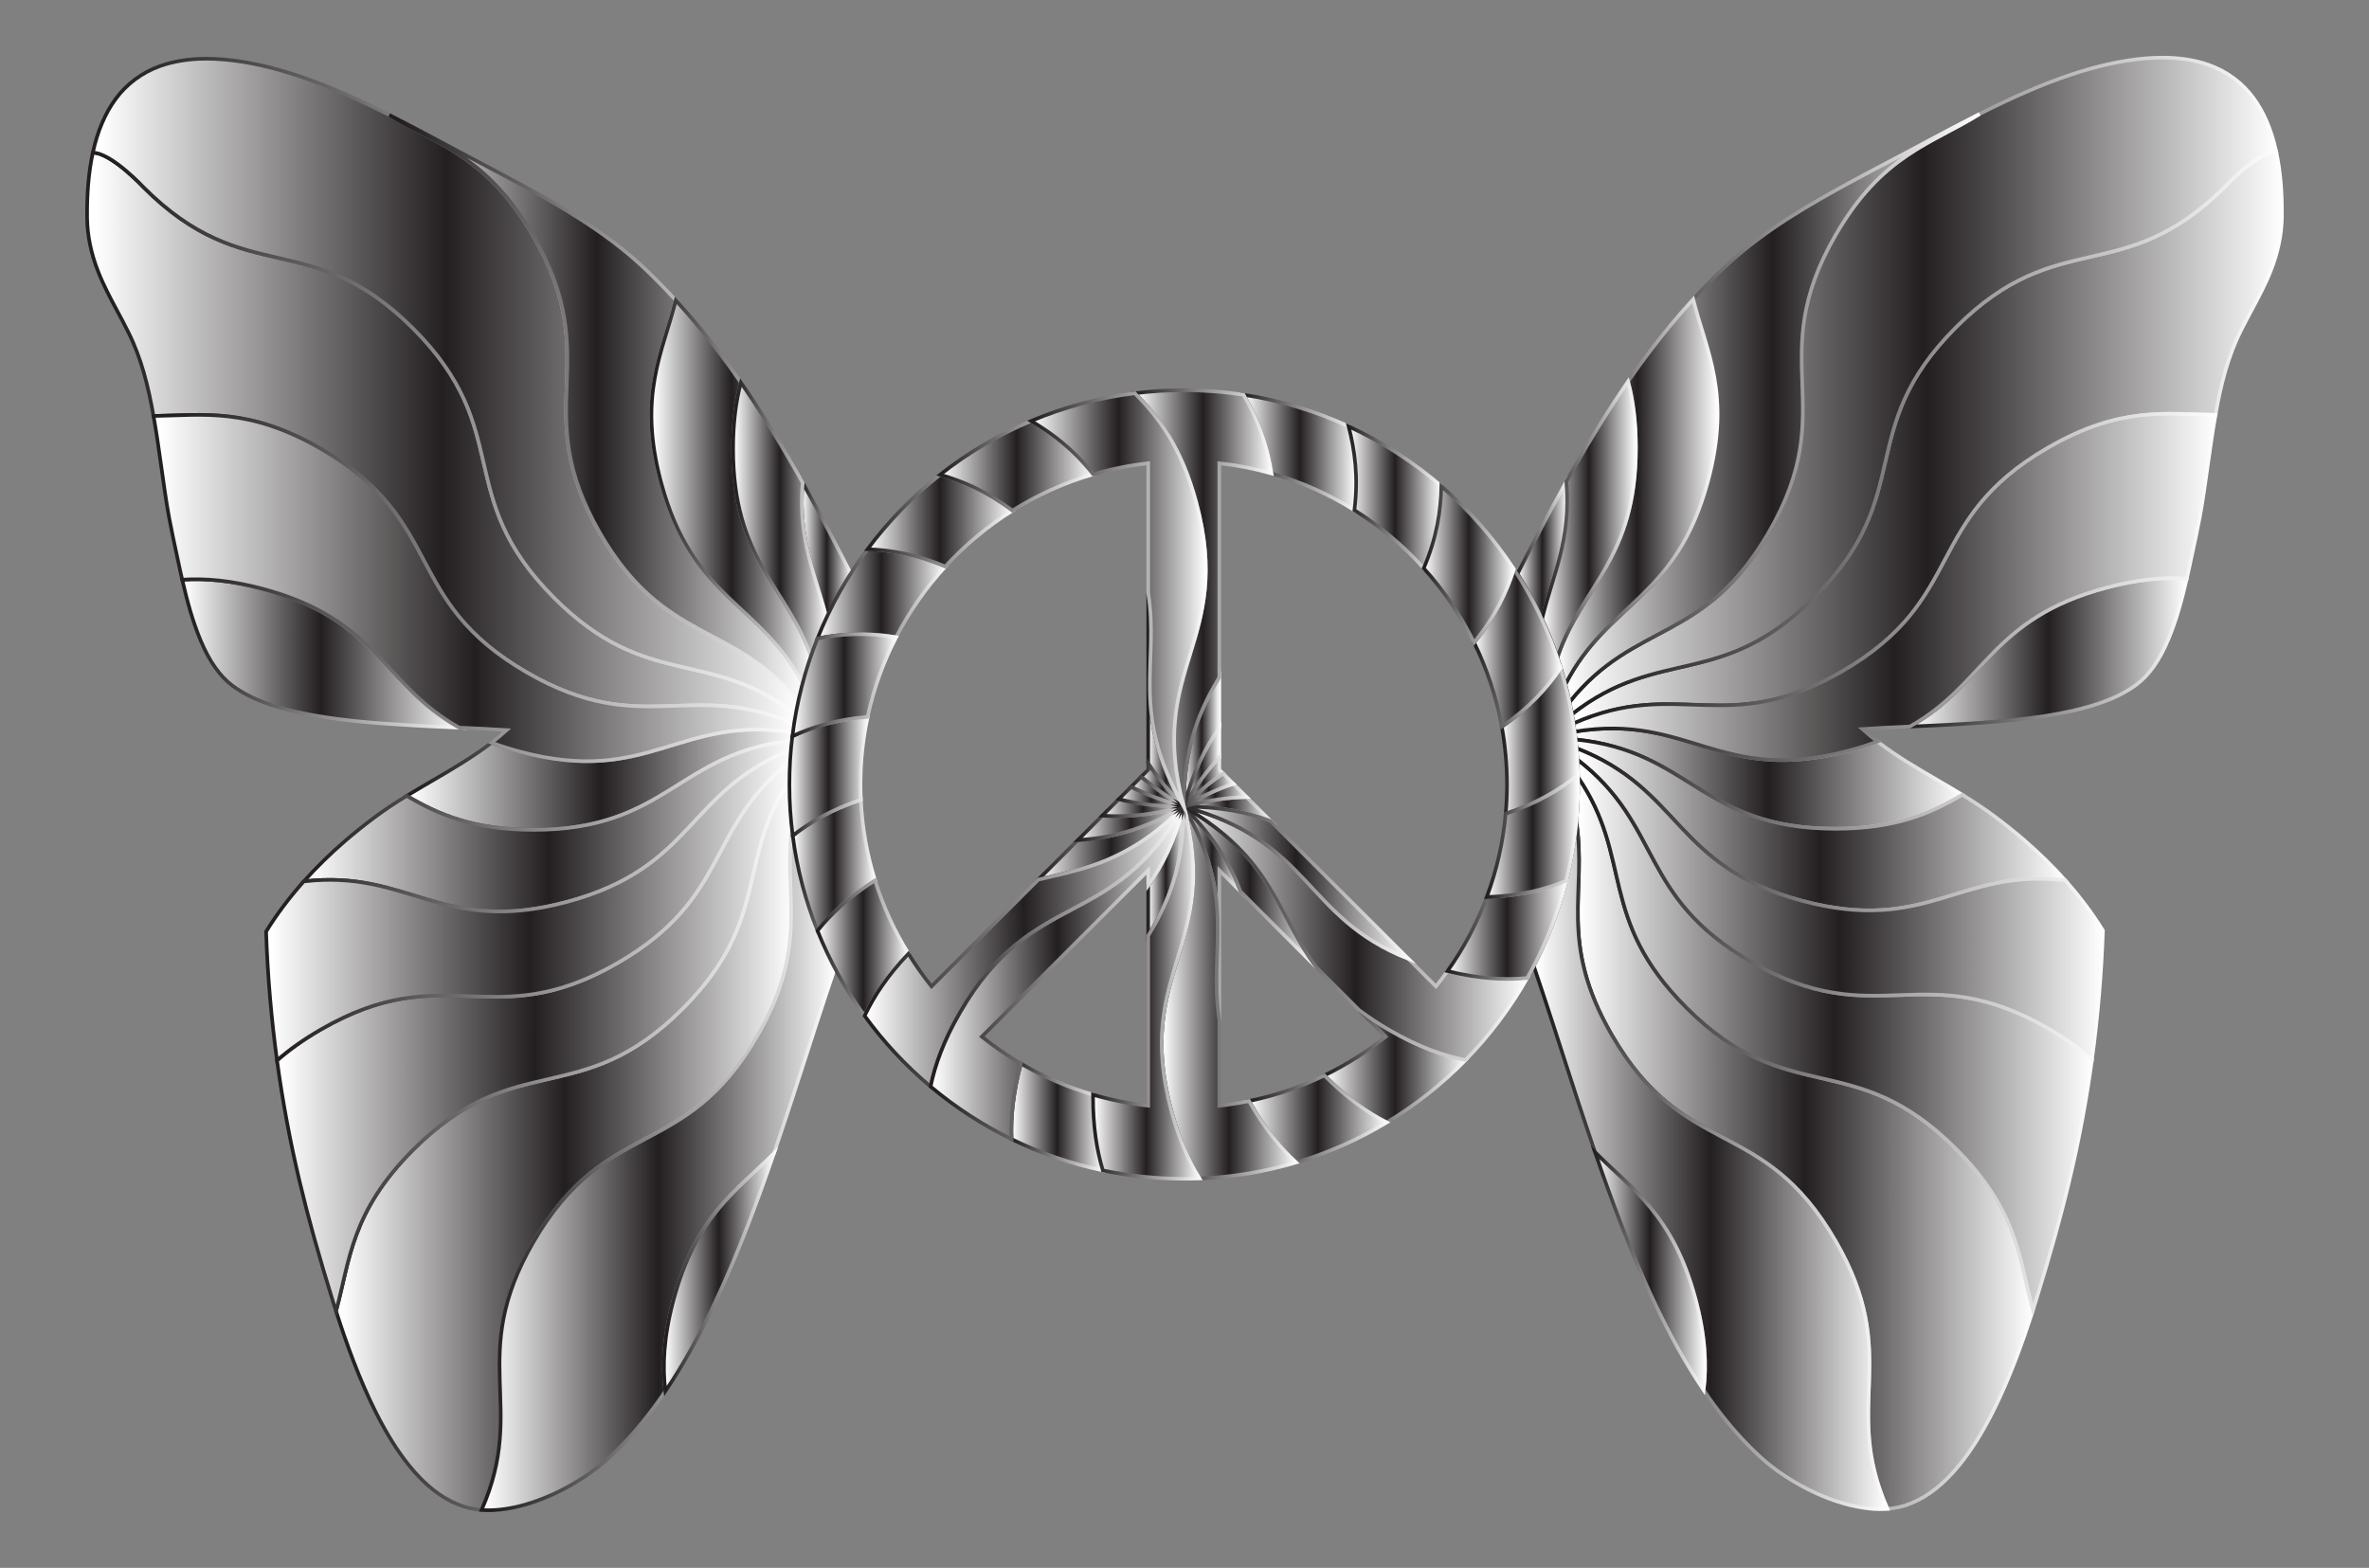 <?xml version="1.0" encoding="utf-8"?>

<!DOCTYPE svg PUBLIC "-//W3C//DTD SVG 1.1//EN" "http://www.w3.org/Graphics/SVG/1.1/DTD/svg11.dtd">
<svg version="1.1" id="Layer_1" xmlns="http://www.w3.org/2000/svg" xmlns:xlink="http://www.w3.org/1999/xlink" x="0px" y="0px"
	 viewBox="0 0 2610.271 1727.873" enable-background="new 0 0 2610.271 1727.873" xml:space="preserve">
<rect x="0" y="0" width="2610.271" height="1727.873" fill="#808080" stroke="none"/>
<g>
	<g>
		
			<linearGradient id="SVGID_1_" gradientUnits="userSpaceOnUse" x1="-1542.441" y1="483.419" x2="-2324.733" y2="483.419" gradientTransform="matrix(-1 0 0 1 -1446.491 0)">
			<stop  offset="0.011" style="stop-color:#FFFFFF"/>
			<stop  offset="0.5" style="stop-color:#231F20"/>
			<stop  offset="1" style="stop-color:#FFFFFF"/>
		</linearGradient>
		<linearGradient id="SVGID_2_" gradientUnits="userSpaceOnUse" x1="93.949" y1="483.862" x2="880.422" y2="483.862">
			<stop  offset="0.034" style="stop-color:#231F20"/>
			<stop  offset="1" style="stop-color:#FFFFFF"/>
		</linearGradient>
		<path fill="url(#SVGID_1_)" stroke="url(#SVGID_2_)" stroke-width="4" stroke-miterlimit="10" d="M878.242,788.244
			c-0.61,3.42-1.17,6.86-1.71,10.31c-115.77-51.38-168.26,16.28-295.89-57.41c-138.57-80-88.57-166.6-227.13-246.6
			c-79.44-45.86-129.77-36.97-184.36-36.11c-5.76-32.55-13.43-63.97-28.03-92.89c-3.74-7.56-7.79-15.13-11.71-22.45
			c-7.62-14.21-15.49-28.91-21.43-44.23c-7.7-19.7-11.74-39.31-11.99-58.28c-0.37-27.33,1.69-50.98,6.28-72.3
			c20.41,0,55.96,38.15,55.96,38.15c113.14,113.14,183.85,42.42,296.99,155.56c113.13,113.14,42.42,183.85,155.56,296.99
			C713.752,761.954,781.582,712.634,878.242,788.244z"/>
		
			<linearGradient id="SVGID_3_" gradientUnits="userSpaceOnUse" x1="-1548.763" y1="426.484" x2="-2327.363" y2="426.484" gradientTransform="matrix(-1 0 0 1 -1446.491 0)">
			<stop  offset="0.011" style="stop-color:#FFFFFF"/>
			<stop  offset="0.5" style="stop-color:#231F20"/>
			<stop  offset="1" style="stop-color:#FFFFFF"/>
		</linearGradient>
		<linearGradient id="SVGID_4_" gradientUnits="userSpaceOnUse" x1="99.793" y1="427.296" x2="883.026" y2="427.296">
			<stop  offset="0.034" style="stop-color:#231F20"/>
			<stop  offset="1" style="stop-color:#FFFFFF"/>
		</linearGradient>
		<path fill="url(#SVGID_3_)" stroke="url(#SVGID_4_)" stroke-width="4" stroke-miterlimit="10" d="M880.872,774.824
			c-0.95,4.45-1.83,8.92-2.63,13.42c-96.66-75.61-164.49-26.29-267.46-129.26c-113.14-113.14-42.43-183.85-155.56-296.99
			c-113.14-113.14-183.85-42.42-296.99-155.56c0,0-35.55-38.15-55.96-38.15c5.08-23.5,13.54-43.42,25.15-59.2
			c11.99-16.4,29.27-29.25,48.65-36.16c15.08-5.44,32.38-8.2,51.43-8.2c6.12,0,12.58,0.29,19.19,0.85
			c25.53,2.24,52.3,8.11,81.84,17.94c34.55,11.57,67.93,26.85,100.45,43.24c53.32,33.33,107.42,44.56,158.78,133.53
			c80.01,138.57-6.6,188.57,73.4,327.13C732.272,710.584,808.602,684.774,880.872,774.824z"/>
		
			<linearGradient id="SVGID_5_" gradientUnits="userSpaceOnUse" x1="-1875.477" y1="450.789" x2="-2331.95" y2="450.789" gradientTransform="matrix(-1 0 0 1 -1446.491 0)">
			<stop  offset="0.011" style="stop-color:#FFFFFF"/>
			<stop  offset="0.5" style="stop-color:#231F20"/>
			<stop  offset="1" style="stop-color:#FFFFFF"/>
		</linearGradient>
		<linearGradient id="SVGID_6_" gradientUnits="userSpaceOnUse" x1="427.926" y1="452.168" x2="887.587" y2="452.168">
			<stop  offset="0.034" style="stop-color:#231F20"/>
			<stop  offset="1" style="stop-color:#FFFFFF"/>
		</linearGradient>
		<path fill="url(#SVGID_5_)" stroke="url(#SVGID_6_)" stroke-width="4" stroke-miterlimit="10" d="M587.766,260.287
			c80,138.564-6.602,188.564,73.398,327.128c71.109,123.165,147.435,97.354,219.703,187.404c1.385-6.548,2.915-13.042,4.591-19.478
			c-47.179-91.641-121.986-92.943-157.106-224.013c-25.662-95.771,1.666-142.138,16.313-200.327
			c-12.067-13.193-24.396-25.726-36.813-37.392c-42.129-39.081-93.232-68.183-137.823-92.394
			c-13.807-7.454-27.921-14.891-41.57-22.084c-14.362-7.568-29.214-15.394-43.738-23.257l-0.65-0.345
			c-18.116-9.635-36.461-19.385-55.085-28.772C482.305,160.084,536.397,171.312,587.766,260.287z"/>
		
			<linearGradient id="SVGID_7_" gradientUnits="userSpaceOnUse" x1="-1894.689" y1="859.27" x2="-2321.748" y2="859.27" gradientTransform="matrix(-1 0 0 1 -1446.491 0)">
			<stop  offset="0.011" style="stop-color:#FFFFFF"/>
			<stop  offset="0.5" style="stop-color:#231F20"/>
			<stop  offset="1" style="stop-color:#FFFFFF"/>
		</linearGradient>
		<linearGradient id="SVGID_8_" gradientUnits="userSpaceOnUse" x1="444.315" y1="859.27" x2="877.495" y2="859.27">
			<stop  offset="0.034" style="stop-color:#231F20"/>
			<stop  offset="1" style="stop-color:#FFFFFF"/>
		</linearGradient>
		<path fill="url(#SVGID_7_)" stroke="url(#SVGID_8_)" stroke-width="4" stroke-miterlimit="10" d="M874.19,816.165
			c0.326-2.903,0.684-5.796,1.066-8.681c-126.598-20.702-159.441,59.154-302.468,20.83c-11.278-3.022-21.589-6.34-31.086-9.907
			c-20.856,16.027-43.748,29.388-66.056,42.39c-9.048,5.274-18.35,10.712-27.448,16.274c34.2,20.193,73.061,37.472,139.569,37.472
			C735.71,914.544,746.864,829.051,874.19,816.165z"/>
		
			<linearGradient id="SVGID_9_" gradientUnits="userSpaceOnUse" x1="-2164.281" y1="543.172" x2="-2340.829" y2="543.172" gradientTransform="matrix(-1 0 0 1 -1446.491 0)">
			<stop  offset="0.011" style="stop-color:#FFFFFF"/>
			<stop  offset="0.5" style="stop-color:#231F20"/>
			<stop  offset="1" style="stop-color:#FFFFFF"/>
		</linearGradient>
		<linearGradient id="SVGID_10_" gradientUnits="userSpaceOnUse" x1="715.79" y1="543.909" x2="896.451" y2="543.909">
			<stop  offset="0.034" style="stop-color:#231F20"/>
			<stop  offset="1" style="stop-color:#FFFFFF"/>
		</linearGradient>
		<path fill="url(#SVGID_9_)" stroke="url(#SVGID_10_)" stroke-width="4" stroke-miterlimit="10" d="M728.352,531.329
			c35.12,131.07,109.927,132.372,157.106,224.013c2.614-10.035,5.579-19.928,8.879-29.667
			c-27.269-79.584-86.571-107.916-86.571-231.131c0-28.91,3.266-52.594,8.616-72.944c-4.267-6.176-8.542-12.229-12.831-18.157
			c-14.745-20.263-29.979-39.497-45.281-57.166c-4.49-5.184-9.031-10.273-13.606-15.275
			C730.018,389.191,702.69,435.558,728.352,531.329z"/>
		
			<linearGradient id="SVGID_11_" gradientUnits="userSpaceOnUse" x1="-1647.278" y1="720.125" x2="-1952.445" y2="720.125" gradientTransform="matrix(-1 0 0 1 -1446.491 0)">
			<stop  offset="0.011" style="stop-color:#FFFFFF"/>
			<stop  offset="0.5" style="stop-color:#231F20"/>
			<stop  offset="1" style="stop-color:#FFFFFF"/>
		</linearGradient>
		<linearGradient id="SVGID_12_" gradientUnits="userSpaceOnUse" x1="198.306" y1="720.302" x2="514.227" y2="720.302">
			<stop  offset="0.034" style="stop-color:#231F20"/>
			<stop  offset="1" style="stop-color:#FFFFFF"/>
		</linearGradient>
		<path fill="url(#SVGID_11_)" stroke="url(#SVGID_12_)" stroke-width="4" stroke-miterlimit="10" d="M289.574,648.899
			c-35.286-9.455-63.853-11.703-88.787-10.055c5.325,22.949,11.235,45.369,20.329,67.039c9.865,23.356,21.059,39.206,35.226,49.88
			c21.014,15.55,46.54,23.086,68.739,28.408c44.086,9.938,88.996,13.023,138.918,15.772c12.987,0.722,26.202,1.285,38.982,1.829
			c0.987,0.042,1.982,0.085,2.973,0.127C421.766,754.589,416.903,683.017,289.574,648.899z"/>
		
			<linearGradient id="SVGID_13_" gradientUnits="userSpaceOnUse" x1="-1615.643" y1="648.031" x2="-2323.023" y2="648.031" gradientTransform="matrix(-1 0 0 1 -1446.491 0)">
			<stop  offset="0.011" style="stop-color:#FFFFFF"/>
			<stop  offset="0.5" style="stop-color:#231F20"/>
			<stop  offset="1" style="stop-color:#FFFFFF"/>
		</linearGradient>
		<linearGradient id="SVGID_14_" gradientUnits="userSpaceOnUse" x1="166.773" y1="648.031" x2="878.738" y2="648.031">
			<stop  offset="0.034" style="stop-color:#231F20"/>
			<stop  offset="1" style="stop-color:#FFFFFF"/>
		</linearGradient>
		<path fill="url(#SVGID_13_)" stroke="url(#SVGID_14_)" stroke-width="4" stroke-miterlimit="10" d="M876.532,798.554
			c-0.45,2.97-0.88,5.95-1.27,8.93c-126.6-20.7-159.45,59.15-302.47,20.83c-11.28-3.02-21.59-6.34-31.09-9.91
			c5.71-4.38,11.27-8.96,16.62-13.79c-17.43-1.2-35.15-1.98-52.37-2.71c-84.19-47.32-89.05-118.89-216.38-153
			c-35.28-9.46-63.85-11.71-88.79-10.06c-0.81-3.52-1.62-7.06-2.42-10.6c-1.05-4.96-2.13-10-3.18-14.88
			c-3.05-14.19-6.2-28.87-8.94-43.37c-3.29-18.09-5.87-36.6-8.36-54.5c-1.39-9.93-2.82-20.2-4.35-30.27
			c-1.39-9-2.81-17.93-4.38-26.79c54.59-0.86,104.92-9.75,184.36,36.11c138.56,80,88.56,166.6,227.13,246.6
			C708.272,814.834,760.762,747.174,876.532,798.554z"/>
		
			<linearGradient id="SVGID_15_" gradientUnits="userSpaceOnUse" x1="-2329.927" y1="607.678" x2="-2384.695" y2="607.678" gradientTransform="matrix(-1 0 0 1 -1446.491 0)">
			<stop  offset="0.011" style="stop-color:#FFFFFF"/>
			<stop  offset="0.5" style="stop-color:#231F20"/>
			<stop  offset="1" style="stop-color:#FFFFFF"/>
		</linearGradient>
		<linearGradient id="SVGID_16_" gradientUnits="userSpaceOnUse" x1="881.436" y1="607.395" x2="940.501" y2="607.395">
			<stop  offset="0.034" style="stop-color:#231F20"/>
			<stop  offset="1" style="stop-color:#FFFFFF"/>
		</linearGradient>
		<path fill="url(#SVGID_15_)" stroke="url(#SVGID_16_)" stroke-width="4" stroke-miterlimit="10" d="M911.18,683.434
			c7.947-17.234,16.976-33.866,27.024-49.793c-15.841-31.144-34.174-66.58-53.799-101.719
			C878.691,596.074,899.628,635.379,911.18,683.434z"/>
		
			<linearGradient id="SVGID_17_" gradientUnits="userSpaceOnUse" x1="-1816.745" y1="1260.836" x2="-2319.926" y2="1260.836" gradientTransform="matrix(-1 0 0 1 -1446.491 0)">
			<stop  offset="0.011" style="stop-color:#FFFFFF"/>
			<stop  offset="0.5" style="stop-color:#231F20"/>
			<stop  offset="1" style="stop-color:#FFFFFF"/>
		</linearGradient>
		<linearGradient id="SVGID_18_" gradientUnits="userSpaceOnUse" x1="368.168" y1="1258.574" x2="875.45" y2="1258.574">
			<stop  offset="0.034" style="stop-color:#231F20"/>
			<stop  offset="1" style="stop-color:#FFFFFF"/>
		</linearGradient>
		<path fill="url(#SVGID_17_)" stroke="url(#SVGID_18_)" stroke-width="4" stroke-miterlimit="10" d="M587.766,1368.801
			c80-138.564,166.603-88.564,246.603-227.128c59.425-102.928,26.924-156.988,39.065-234.78c-1.31-13.737-1.989-27.658-1.989-41.739
			c0-2.51,0.025-5.015,0.067-7.515c-61.325,89.604-21.222,155.802-119.31,253.89c-113.137,113.137-183.848,42.427-296.985,155.564
			c-68.557,68.557-69.608,121.536-84.964,177.816c11.228,34.876,25.257,74.55,44.479,112.721
			c12.09,23.693,23.57,41.961,36.126,57.489c17.154,21.163,34.755,35.173,53.81,42.834c7.985,3.323,16.702,5.347,25.979,6.08
			C581.475,1548.724,514.221,1496.186,587.766,1368.801z"/>
		
			<linearGradient id="SVGID_19_" gradientUnits="userSpaceOnUse" x1="-1977.139" y1="1285.626" x2="-2366.85" y2="1285.626" gradientTransform="matrix(-1 0 0 1 -1446.491 0)">
			<stop  offset="0.011" style="stop-color:#FFFFFF"/>
			<stop  offset="0.5" style="stop-color:#231F20"/>
			<stop  offset="1" style="stop-color:#FFFFFF"/>
		</linearGradient>
		<linearGradient id="SVGID_20_" gradientUnits="userSpaceOnUse" x1="527.681" y1="1278.605" x2="922.528" y2="1278.605">
			<stop  offset="0.034" style="stop-color:#231F20"/>
			<stop  offset="1" style="stop-color:#FFFFFF"/>
		</linearGradient>
		<path fill="url(#SVGID_19_)" stroke="url(#SVGID_20_)" stroke-width="4" stroke-miterlimit="10" d="M834.37,1141.672
			c-80,138.564-166.603,88.564-246.603,227.128c-73.546,127.386-6.291,179.923-57.119,295.232c2.59,0.205,5.217,0.327,7.892,0.327
			c3.851,0,7.804-0.218,11.751-0.648c18.605-1.891,37.957-7.448,59.16-16.987c24.072-11.177,44.921-24.837,61.97-40.603
			c17.7-16.294,34.094-34.79,50.12-56.543c3.902-5.297,7.758-10.766,11.587-16.418c-3.254-27.645-1.962-59.528,8.996-100.423
			c24.899-92.924,69.747-120.62,110.554-161.525c13.208-38.462,25.727-77.288,37.934-115.154c2.773-8.602,5.642-17.497,8.47-26.242
			l0.673-2.059c6.714-20.529,13.522-41.325,20.606-62.144c-25.16-48.297-41.508-101.914-46.924-158.72
			C861.294,984.684,893.795,1038.745,834.37,1141.672z"/>
		
			<linearGradient id="SVGID_21_" gradientUnits="userSpaceOnUse" x1="-2254.258" y1="573.637" x2="-2357.671" y2="573.637" gradientTransform="matrix(-1 0 0 1 -1446.491 0)">
			<stop  offset="0.011" style="stop-color:#FFFFFF"/>
			<stop  offset="0.5" style="stop-color:#231F20"/>
			<stop  offset="1" style="stop-color:#FFFFFF"/>
		</linearGradient>
		<linearGradient id="SVGID_22_" gradientUnits="userSpaceOnUse" x1="805.767" y1="574.379" x2="913.286" y2="574.379">
			<stop  offset="0.034" style="stop-color:#231F20"/>
			<stop  offset="1" style="stop-color:#FFFFFF"/>
		</linearGradient>
		<path fill="url(#SVGID_21_)" stroke="url(#SVGID_22_)" stroke-width="4" stroke-miterlimit="10" d="M894.338,725.674
			c4.891-14.436,10.52-28.53,16.842-42.24c-11.551-48.055-32.489-87.36-26.775-151.512c-2.519-4.51-5.056-9.016-7.615-13.507
			c-20.481-35.941-40.362-67.806-60.406-96.815c-5.35,20.35-8.616,44.034-8.616,72.944
			C807.767,617.758,867.069,646.09,894.338,725.674z"/>
		
			<linearGradient id="SVGID_23_" gradientUnits="userSpaceOnUse" x1="-2178.055" y1="1402.186" x2="-2299.168" y2="1402.186" gradientTransform="matrix(-1 0 0 1 -1446.491 0)">
			<stop  offset="0.011" style="stop-color:#FFFFFF"/>
			<stop  offset="0.5" style="stop-color:#231F20"/>
			<stop  offset="1" style="stop-color:#FFFFFF"/>
		</linearGradient>
		<linearGradient id="SVGID_24_" gradientUnits="userSpaceOnUse" x1="729.563" y1="1401.196" x2="857.384" y2="1401.196">
			<stop  offset="0.034" style="stop-color:#231F20"/>
			<stop  offset="1" style="stop-color:#FFFFFF"/>
		</linearGradient>
		<path fill="url(#SVGID_23_)" stroke="url(#SVGID_24_)" stroke-width="4" stroke-miterlimit="10" d="M742.122,1432.737
			c-10.958,40.895-12.25,72.779-8.996,100.423c9.766-14.415,19.347-30.062,29.023-47.397
			c33.987-61.54,58.896-126.117,76.802-175.502c4.666-12.939,9.234-25.973,13.724-39.049
			C811.869,1312.117,767.021,1339.813,742.122,1432.737z"/>
		
			<linearGradient id="SVGID_25_" gradientUnits="userSpaceOnUse" x1="-1751.72" y1="1141.507" x2="-2318.783" y2="1141.507" gradientTransform="matrix(-1 0 0 1 -1446.491 0)">
			<stop  offset="0.011" style="stop-color:#FFFFFF"/>
			<stop  offset="0.5" style="stop-color:#231F20"/>
			<stop  offset="1" style="stop-color:#FFFFFF"/>
		</linearGradient>
		<linearGradient id="SVGID_26_" gradientUnits="userSpaceOnUse" x1="303.102" y1="1142.881" x2="874.558" y2="1142.881">
			<stop  offset="0.034" style="stop-color:#231F20"/>
			<stop  offset="1" style="stop-color:#FFFFFF"/>
		</linearGradient>
		<path fill="url(#SVGID_25_)" stroke="url(#SVGID_26_)" stroke-width="4" stroke-miterlimit="10" d="M752.203,1111.529
			c98.088-98.088,57.985-164.286,119.31-253.89c0.111-6.549,0.38-13.059,0.778-19.534c-95.129,73.253-66.59,150.837-191.653,223.042
			c-138.564,80-188.564-6.602-327.128,73.398c-19.467,11.239-35.212,22.609-48.281,34.072c6.181,45.335,14.557,90.212,25.114,134.32
			c9.225,38.933,20.588,79.758,36.845,132.371c0.996,3.151,2.023,6.363,3.066,9.602c15.356-56.28,16.407-109.259,84.964-177.816
			C568.355,1153.955,639.066,1224.666,752.203,1111.529z"/>
		
			<linearGradient id="SVGID_27_" gradientUnits="userSpaceOnUse" x1="-1781.209" y1="910.343" x2="-2320.682" y2="910.343" gradientTransform="matrix(-1 0 0 1 -1446.491 0)">
			<stop  offset="0.011" style="stop-color:#FFFFFF"/>
			<stop  offset="0.5" style="stop-color:#231F20"/>
			<stop  offset="1" style="stop-color:#FFFFFF"/>
		</linearGradient>
		<linearGradient id="SVGID_28_" gradientUnits="userSpaceOnUse" x1="329.714" y1="910.224" x2="876.454" y2="910.224">
			<stop  offset="0.034" style="stop-color:#231F20"/>
			<stop  offset="1" style="stop-color:#FFFFFF"/>
		</linearGradient>
		<path fill="url(#SVGID_27_)" stroke="url(#SVGID_28_)" stroke-width="4" stroke-miterlimit="10" d="M624.552,993.959
			c141.88-38.017,131.704-122.537,248.655-168.178c0.289-3.216,0.624-6.419,0.983-9.615
			c-127.326,12.885-138.48,98.378-286.424,98.378c-66.508,0-105.369-17.279-139.569-37.472c-1.437,0.878-2.881,1.751-4.305,2.636
			c-20.107,12.258-40.878,27.602-63.498,46.908c-16.731,14.469-32.074,29.51-45.677,44.734
			C451.051,957.735,486.402,1030.976,624.552,993.959z"/>
		
			<linearGradient id="SVGID_29_" gradientUnits="userSpaceOnUse" x1="-1739.662" y1="997.199" x2="-2319.699" y2="997.199" gradientTransform="matrix(-1 0 0 1 -1446.491 0)">
			<stop  offset="0.011" style="stop-color:#FFFFFF"/>
			<stop  offset="0.5" style="stop-color:#231F20"/>
			<stop  offset="1" style="stop-color:#FFFFFF"/>
		</linearGradient>
		<linearGradient id="SVGID_30_" gradientUnits="userSpaceOnUse" x1="291.147" y1="997.659" x2="875.489" y2="997.659">
			<stop  offset="0.034" style="stop-color:#231F20"/>
			<stop  offset="1" style="stop-color:#FFFFFF"/>
		</linearGradient>
		<path fill="url(#SVGID_29_)" stroke="url(#SVGID_30_)" stroke-width="4" stroke-miterlimit="10" d="M680.639,1061.146
			c125.063-72.205,96.524-149.788,191.653-223.042c0.253-4.122,0.548-8.234,0.916-12.324
			c-116.951,45.641-106.775,130.161-248.655,168.178c-138.15,37.017-173.501-36.224-289.834-22.608
			c-0.589,0.659-1.194,1.316-1.776,1.976c-15.208,17.231-28.585,35.173-39.759,53.331l-0.013,0.021l0.001,0.024
			c1.618,47.573,5.661,94.989,12.058,141.914c13.069-11.463,28.814-22.833,48.281-34.072
			C492.075,1054.544,542.075,1141.147,680.639,1061.146z"/>
	</g>
	<g>
		
			<linearGradient id="SVGID_31_" gradientUnits="userSpaceOnUse" x1="-6599.203" y1="482.209" x2="-5816.907" y2="482.209" gradientTransform="matrix(1 0 0 1 8331.229 0)">
			<stop  offset="0.011" style="stop-color:#FFFFFF"/>
			<stop  offset="0.5" style="stop-color:#231F20"/>
			<stop  offset="1" style="stop-color:#FFFFFF"/>
		</linearGradient>
		<linearGradient id="SVGID_32_" gradientUnits="userSpaceOnUse" x1="1729.846" y1="482.652" x2="2516.322" y2="482.652">
			<stop  offset="0.034" style="stop-color:#231F20"/>
			<stop  offset="1" style="stop-color:#FFFFFF"/>
		</linearGradient>
		<path fill="url(#SVGID_31_)" stroke="url(#SVGID_32_)" stroke-width="4" stroke-miterlimit="10" d="M1732.027,787.033
			c0.61,3.42,1.17,6.86,1.71,10.31c115.77-51.38,168.261,16.28,295.891-57.41c138.571-80,88.57-166.6,227.131-246.6
			c79.44-45.86,129.771-36.97,184.361-36.11c5.76-32.55,13.43-63.97,28.03-92.89c3.74-7.56,7.79-15.13,11.71-22.45
			c7.62-14.21,15.49-28.91,21.43-44.23c7.7-19.7,11.74-39.31,11.99-58.28c0.37-27.33-1.69-50.98-6.28-72.3
			c-20.41,0-55.96,38.15-55.96,38.15c-113.14,113.14-183.851,42.42-296.991,155.56c-113.13,113.14-42.42,183.85-155.561,296.99
			C1896.517,760.743,1828.687,711.423,1732.027,787.033z"/>
		
			<linearGradient id="SVGID_33_" gradientUnits="userSpaceOnUse" x1="-6601.833" y1="425.274" x2="-5823.23" y2="425.274" gradientTransform="matrix(1 0 0 1 8331.229 0)">
			<stop  offset="0.011" style="stop-color:#FFFFFF"/>
			<stop  offset="0.5" style="stop-color:#231F20"/>
			<stop  offset="1" style="stop-color:#FFFFFF"/>
		</linearGradient>
		<linearGradient id="SVGID_34_" gradientUnits="userSpaceOnUse" x1="1727.242" y1="426.086" x2="2510.478" y2="426.086">
			<stop  offset="0.034" style="stop-color:#231F20"/>
			<stop  offset="1" style="stop-color:#FFFFFF"/>
		</linearGradient>
		<path fill="url(#SVGID_33_)" stroke="url(#SVGID_34_)" stroke-width="4" stroke-miterlimit="10" d="M1729.397,773.613
			c0.95,4.45,1.83,8.92,2.63,13.42c96.66-75.61,164.491-26.29,267.461-129.26c113.14-113.14,42.43-183.85,155.561-296.99
			c113.141-113.14,183.851-42.42,296.991-155.56c0,0,35.55-38.15,55.96-38.15c-5.08-23.5-13.54-43.42-25.15-59.2
			c-11.99-16.4-29.27-29.25-48.65-36.16c-15.08-5.44-32.38-8.2-51.43-8.2c-6.12,0-12.58,0.29-19.19,0.85
			c-25.53,2.24-52.3,8.11-81.84,17.94c-34.55,11.57-67.93,26.85-100.45,43.24c-53.32,33.33-107.42,44.56-158.781,133.53
			c-80.01,138.57,6.6,188.57-73.4,327.13C1877.997,709.373,1801.667,683.563,1729.397,773.613z"/>
		
			<linearGradient id="SVGID_35_" gradientUnits="userSpaceOnUse" x1="-6606.42" y1="449.579" x2="-6149.945" y2="449.579" gradientTransform="matrix(1 0 0 1 8331.229 0)">
			<stop  offset="0.011" style="stop-color:#FFFFFF"/>
			<stop  offset="0.5" style="stop-color:#231F20"/>
			<stop  offset="1" style="stop-color:#FFFFFF"/>
		</linearGradient>
		<linearGradient id="SVGID_36_" gradientUnits="userSpaceOnUse" x1="1722.681" y1="450.958" x2="2182.344" y2="450.958">
			<stop  offset="0.034" style="stop-color:#231F20"/>
			<stop  offset="1" style="stop-color:#FFFFFF"/>
		</linearGradient>
		<path fill="url(#SVGID_35_)" stroke="url(#SVGID_36_)" stroke-width="4" stroke-miterlimit="10" d="M2022.503,259.077
			c-80.001,138.564,6.602,188.564-73.398,327.128c-71.109,123.165-147.435,97.354-219.704,187.404
			c-1.385-6.548-2.915-13.042-4.591-19.478c47.179-91.641,121.987-92.942,157.107-224.012
			c25.662-95.771-1.666-142.138-16.313-200.327c12.068-13.193,24.396-25.725,36.813-37.392
			c42.13-39.081,93.232-68.183,137.824-92.394c13.807-7.454,27.921-14.891,41.57-22.084c14.362-7.568,29.214-15.394,43.739-23.257
			l0.65-0.345c18.116-9.635,36.461-19.385,55.085-28.772C2127.965,158.874,2073.873,170.102,2022.503,259.077z"/>
		
			<linearGradient id="SVGID_37_" gradientUnits="userSpaceOnUse" x1="-6596.218" y1="858.06" x2="-6169.157" y2="858.06" gradientTransform="matrix(1 0 0 1 8331.229 0)">
			<stop  offset="0.011" style="stop-color:#FFFFFF"/>
			<stop  offset="0.5" style="stop-color:#231F20"/>
			<stop  offset="1" style="stop-color:#FFFFFF"/>
		</linearGradient>
		<linearGradient id="SVGID_38_" gradientUnits="userSpaceOnUse" x1="1732.774" y1="858.06" x2="2165.955" y2="858.06">
			<stop  offset="0.034" style="stop-color:#231F20"/>
			<stop  offset="1" style="stop-color:#FFFFFF"/>
		</linearGradient>
		<path fill="url(#SVGID_37_)" stroke="url(#SVGID_38_)" stroke-width="4" stroke-miterlimit="10" d="M1736.078,814.955
			c-0.326-2.903-0.684-5.796-1.066-8.681c126.598-20.702,159.442,59.154,302.469,20.83c11.278-3.022,21.589-6.34,31.087-9.907
			c20.856,16.027,43.748,29.388,66.056,42.39c9.048,5.274,18.35,10.712,27.448,16.274c-34.2,20.193-73.061,37.471-139.569,37.471
			C1874.559,913.333,1863.404,827.84,1736.078,814.955z"/>
		
			<linearGradient id="SVGID_39_" gradientUnits="userSpaceOnUse" x1="-6615.299" y1="541.961" x2="-6438.75" y2="541.961" gradientTransform="matrix(1 0 0 1 8331.229 0)">
			<stop  offset="0.011" style="stop-color:#FFFFFF"/>
			<stop  offset="0.5" style="stop-color:#231F20"/>
			<stop  offset="1" style="stop-color:#FFFFFF"/>
		</linearGradient>
		<linearGradient id="SVGID_40_" gradientUnits="userSpaceOnUse" x1="1713.817" y1="542.699" x2="1894.479" y2="542.699">
			<stop  offset="0.034" style="stop-color:#231F20"/>
			<stop  offset="1" style="stop-color:#FFFFFF"/>
		</linearGradient>
		<path fill="url(#SVGID_39_)" stroke="url(#SVGID_40_)" stroke-width="4" stroke-miterlimit="10" d="M1881.916,530.119
			c-35.12,131.07-109.928,132.372-157.107,224.012c-2.614-10.035-5.579-19.928-8.879-29.667
			c27.269-79.584,86.571-107.916,86.571-231.131c0-28.91-3.266-52.594-8.616-72.944c4.267-6.176,8.542-12.229,12.831-18.157
			c14.745-20.263,29.979-39.497,45.281-57.166c4.49-5.184,9.031-10.273,13.606-15.275
			C1880.251,387.981,1907.578,434.348,1881.916,530.119z"/>
		
			<linearGradient id="SVGID_41_" gradientUnits="userSpaceOnUse" x1="-6226.914" y1="718.914" x2="-5921.745" y2="718.914" gradientTransform="matrix(1 0 0 1 8331.229 0)">
			<stop  offset="0.011" style="stop-color:#FFFFFF"/>
			<stop  offset="0.5" style="stop-color:#231F20"/>
			<stop  offset="1" style="stop-color:#FFFFFF"/>
		</linearGradient>
		<linearGradient id="SVGID_42_" gradientUnits="userSpaceOnUse" x1="2096.043" y1="719.092" x2="2411.964" y2="719.092">
			<stop  offset="0.034" style="stop-color:#231F20"/>
			<stop  offset="1" style="stop-color:#FFFFFF"/>
		</linearGradient>
		<path fill="url(#SVGID_41_)" stroke="url(#SVGID_42_)" stroke-width="4" stroke-miterlimit="10" d="M2320.697,647.689
			c35.286-9.455,63.853-11.703,88.787-10.055c-5.325,22.949-11.235,45.369-20.329,67.039c-9.865,23.356-21.059,39.206-35.226,49.88
			c-21.014,15.55-46.54,23.086-68.74,28.408c-44.086,9.938-88.996,13.023-138.918,15.772c-12.987,0.722-26.202,1.285-38.982,1.829
			c-0.987,0.042-1.982,0.085-2.973,0.127C2188.504,753.378,2193.367,681.807,2320.697,647.689z"/>
		
			<linearGradient id="SVGID_43_" gradientUnits="userSpaceOnUse" x1="-6597.493" y1="646.821" x2="-5890.11" y2="646.821" gradientTransform="matrix(1 0 0 1 8331.229 0)">
			<stop  offset="0.011" style="stop-color:#FFFFFF"/>
			<stop  offset="0.5" style="stop-color:#231F20"/>
			<stop  offset="1" style="stop-color:#FFFFFF"/>
		</linearGradient>
		<linearGradient id="SVGID_44_" gradientUnits="userSpaceOnUse" x1="1731.531" y1="646.821" x2="2443.498" y2="646.821">
			<stop  offset="0.034" style="stop-color:#231F20"/>
			<stop  offset="1" style="stop-color:#FFFFFF"/>
		</linearGradient>
		<path fill="url(#SVGID_43_)" stroke="url(#SVGID_44_)" stroke-width="4" stroke-miterlimit="10" d="M1733.737,797.343
			c0.45,2.97,0.88,5.95,1.27,8.93c126.6-20.7,159.451,59.15,302.471,20.83c11.28-3.02,21.59-6.34,31.09-9.91
			c-5.71-4.38-11.27-8.96-16.62-13.79c17.43-1.2,35.15-1.98,52.37-2.71c84.19-47.32,89.05-118.89,216.381-153
			c35.28-9.46,63.85-11.71,88.791-10.06c0.81-3.52,1.62-7.06,2.42-10.6c1.05-4.96,2.13-10,3.18-14.88
			c3.05-14.19,6.2-28.87,8.94-43.37c3.29-18.09,5.87-36.6,8.36-54.5c1.39-9.93,2.82-20.2,4.35-30.27c1.39-9,2.81-17.93,4.38-26.79
			c-54.59-0.86-104.92-9.75-184.361,36.11c-138.561,80-88.56,166.6-227.131,246.6
			C1901.997,813.623,1849.507,745.963,1733.737,797.343z"/>
		
			<linearGradient id="SVGID_45_" gradientUnits="userSpaceOnUse" x1="-6659.165" y1="606.468" x2="-6604.396" y2="606.468" gradientTransform="matrix(1 0 0 1 8331.229 0)">
			<stop  offset="0.011" style="stop-color:#FFFFFF"/>
			<stop  offset="0.5" style="stop-color:#231F20"/>
			<stop  offset="1" style="stop-color:#FFFFFF"/>
		</linearGradient>
		<linearGradient id="SVGID_46_" gradientUnits="userSpaceOnUse" x1="1669.767" y1="606.184" x2="1728.832" y2="606.184">
			<stop  offset="0.034" style="stop-color:#231F20"/>
			<stop  offset="1" style="stop-color:#FFFFFF"/>
		</linearGradient>
		<path fill="url(#SVGID_45_)" stroke="url(#SVGID_46_)" stroke-width="4" stroke-miterlimit="10" d="M1699.088,682.224
			c-7.947-17.234-16.976-33.866-27.024-49.793c15.841-31.144,34.174-66.58,53.8-101.719
			C1731.577,594.864,1710.64,634.168,1699.088,682.224z"/>
		
			<linearGradient id="SVGID_47_" gradientUnits="userSpaceOnUse" x1="-6594.396" y1="1259.625" x2="-6091.213" y2="1259.625" gradientTransform="matrix(1 0 0 1 8331.229 0)">
			<stop  offset="0.011" style="stop-color:#FFFFFF"/>
			<stop  offset="0.5" style="stop-color:#231F20"/>
			<stop  offset="1" style="stop-color:#FFFFFF"/>
		</linearGradient>
		<linearGradient id="SVGID_48_" gradientUnits="userSpaceOnUse" x1="1734.818" y1="1257.363" x2="2242.102" y2="1257.363">
			<stop  offset="0.034" style="stop-color:#231F20"/>
			<stop  offset="1" style="stop-color:#FFFFFF"/>
		</linearGradient>
		<path fill="url(#SVGID_47_)" stroke="url(#SVGID_48_)" stroke-width="4" stroke-miterlimit="10" d="M2022.503,1367.59
			c-80.001-138.564-166.604-88.564-246.604-227.128c-59.426-102.928-26.924-156.988-39.066-234.78
			c1.31-13.737,1.989-27.658,1.989-41.739c0-2.51-0.025-5.015-0.067-7.515c61.325,89.604,21.222,155.802,119.311,253.89
			c113.138,113.137,183.849,42.427,296.986,155.563c68.557,68.557,69.608,121.536,84.965,177.816
			c-11.228,34.876-25.257,74.55-44.479,112.721c-12.09,23.693-23.57,41.961-36.126,57.489
			c-17.154,21.163-34.755,35.173-53.81,42.834c-7.986,3.323-16.702,5.347-25.979,6.08
			C2028.794,1547.513,2096.049,1494.975,2022.503,1367.59z"/>
		
			<linearGradient id="SVGID_49_" gradientUnits="userSpaceOnUse" x1="-6641.32" y1="1284.415" x2="-6251.607" y2="1284.415" gradientTransform="matrix(1 0 0 1 8331.229 0)">
			<stop  offset="0.011" style="stop-color:#FFFFFF"/>
			<stop  offset="0.5" style="stop-color:#231F20"/>
			<stop  offset="1" style="stop-color:#FFFFFF"/>
		</linearGradient>
		<linearGradient id="SVGID_50_" gradientUnits="userSpaceOnUse" x1="1687.74" y1="1277.394" x2="2082.589" y2="1277.394">
			<stop  offset="0.034" style="stop-color:#231F20"/>
			<stop  offset="1" style="stop-color:#FFFFFF"/>
		</linearGradient>
		<path fill="url(#SVGID_49_)" stroke="url(#SVGID_50_)" stroke-width="4" stroke-miterlimit="10" d="M1775.899,1140.462
			c80,138.564,166.603,88.564,246.604,227.128c73.546,127.385,6.291,179.923,57.119,295.232c-2.59,0.205-5.217,0.327-7.892,0.327
			c-3.851,0-7.804-0.218-11.751-0.648c-18.606-1.891-37.957-7.448-59.16-16.987c-24.072-11.177-44.922-24.837-61.97-40.603
			c-17.7-16.294-34.094-34.79-50.12-56.543c-3.902-5.297-7.758-10.766-11.587-16.418c3.254-27.645,1.962-59.528-8.996-100.423
			c-24.899-92.923-69.747-120.62-110.554-161.525c-13.208-38.462-25.727-77.288-37.934-115.154
			c-2.773-8.602-5.642-17.497-8.47-26.242l-0.673-2.059c-6.714-20.529-13.522-41.325-20.606-62.144
			c25.16-48.297,41.508-101.914,46.924-158.72C1748.974,983.473,1716.473,1037.534,1775.899,1140.462z"/>
		
			<linearGradient id="SVGID_51_" gradientUnits="userSpaceOnUse" x1="-6632.141" y1="572.427" x2="-6528.727" y2="572.427" gradientTransform="matrix(1 0 0 1 8331.229 0)">
			<stop  offset="0.011" style="stop-color:#FFFFFF"/>
			<stop  offset="0.5" style="stop-color:#231F20"/>
			<stop  offset="1" style="stop-color:#FFFFFF"/>
		</linearGradient>
		<linearGradient id="SVGID_52_" gradientUnits="userSpaceOnUse" x1="1696.982" y1="573.169" x2="1804.501" y2="573.169">
			<stop  offset="0.034" style="stop-color:#231F20"/>
			<stop  offset="1" style="stop-color:#FFFFFF"/>
		</linearGradient>
		<path fill="url(#SVGID_51_)" stroke="url(#SVGID_52_)" stroke-width="4" stroke-miterlimit="10" d="M1715.93,724.464
			c-4.891-14.436-10.52-28.53-16.842-42.24c11.551-48.055,32.489-87.36,26.776-151.512c2.519-4.51,5.056-9.016,7.615-13.507
			c20.481-35.941,40.362-67.806,60.406-96.815c5.35,20.35,8.616,44.034,8.616,72.944
			C1802.501,616.548,1743.199,644.88,1715.93,724.464z"/>
		
			<linearGradient id="SVGID_53_" gradientUnits="userSpaceOnUse" x1="-6573.637" y1="1400.975" x2="-6452.524" y2="1400.975" gradientTransform="matrix(1 0 0 1 8331.229 0)">
			<stop  offset="0.011" style="stop-color:#FFFFFF"/>
			<stop  offset="0.5" style="stop-color:#231F20"/>
			<stop  offset="1" style="stop-color:#FFFFFF"/>
		</linearGradient>
		<linearGradient id="SVGID_54_" gradientUnits="userSpaceOnUse" x1="1752.884" y1="1399.985" x2="1880.705" y2="1399.985">
			<stop  offset="0.034" style="stop-color:#231F20"/>
			<stop  offset="1" style="stop-color:#FFFFFF"/>
		</linearGradient>
		<path fill="url(#SVGID_53_)" stroke="url(#SVGID_54_)" stroke-width="4" stroke-miterlimit="10" d="M1868.146,1431.526
			c10.958,40.895,12.25,72.779,8.996,100.423c-9.766-14.415-19.347-30.062-29.024-47.397
			c-33.987-61.54-58.897-126.117-76.802-175.502c-4.666-12.939-9.234-25.973-13.724-39.049
			C1798.399,1310.906,1843.247,1338.603,1868.146,1431.526z"/>
		
			<linearGradient id="SVGID_55_" gradientUnits="userSpaceOnUse" x1="-6593.253" y1="1140.296" x2="-6026.188" y2="1140.296" gradientTransform="matrix(1 0 0 1 8331.229 0)">
			<stop  offset="0.011" style="stop-color:#FFFFFF"/>
			<stop  offset="0.5" style="stop-color:#231F20"/>
			<stop  offset="1" style="stop-color:#FFFFFF"/>
		</linearGradient>
		<linearGradient id="SVGID_56_" gradientUnits="userSpaceOnUse" x1="1735.71" y1="1141.671" x2="2307.168" y2="1141.671">
			<stop  offset="0.034" style="stop-color:#231F20"/>
			<stop  offset="1" style="stop-color:#FFFFFF"/>
		</linearGradient>
		<path fill="url(#SVGID_55_)" stroke="url(#SVGID_56_)" stroke-width="4" stroke-miterlimit="10" d="M1858.065,1110.318
			c-98.088-98.088-57.986-164.286-119.311-253.89c-0.111-6.549-0.38-13.059-0.778-19.534
			c95.129,73.253,66.591,150.836,191.654,223.041c138.565,80,188.565-6.602,327.13,73.398
			c19.467,11.239,35.212,22.609,48.281,34.072c-6.181,45.335-14.557,90.212-25.114,134.32
			c-9.225,38.933-20.588,79.758-36.845,132.37c-0.996,3.151-2.023,6.363-3.066,9.602c-15.357-56.28-16.407-109.259-84.965-177.816
			C2041.914,1152.745,1971.203,1223.455,1858.065,1110.318z"/>
		
			<linearGradient id="SVGID_57_" gradientUnits="userSpaceOnUse" x1="-6595.151" y1="909.133" x2="-6055.677" y2="909.133" gradientTransform="matrix(1 0 0 1 8331.229 0)">
			<stop  offset="0.011" style="stop-color:#FFFFFF"/>
			<stop  offset="0.5" style="stop-color:#231F20"/>
			<stop  offset="1" style="stop-color:#FFFFFF"/>
		</linearGradient>
		<linearGradient id="SVGID_58_" gradientUnits="userSpaceOnUse" x1="1733.814" y1="909.013" x2="2280.557" y2="909.013">
			<stop  offset="0.034" style="stop-color:#231F20"/>
			<stop  offset="1" style="stop-color:#FFFFFF"/>
		</linearGradient>
		<path fill="url(#SVGID_57_)" stroke="url(#SVGID_58_)" stroke-width="4" stroke-miterlimit="10" d="M1985.717,992.748
			c-141.88-38.017-131.705-122.537-248.656-168.178c-0.289-3.216-0.624-6.419-0.983-9.615
			c127.327,12.885,138.481,98.378,286.425,98.378c66.508,0,105.37-17.279,139.569-37.471c1.437,0.878,2.881,1.751,4.305,2.636
			c20.108,12.258,40.878,27.602,63.498,46.908c16.731,14.469,32.074,29.51,45.677,44.734
			C2159.219,956.524,2123.867,1029.765,1985.717,992.748z"/>
		
			<linearGradient id="SVGID_59_" gradientUnits="userSpaceOnUse" x1="-6594.168" y1="995.988" x2="-6014.129" y2="995.988" gradientTransform="matrix(1 0 0 1 8331.229 0)">
			<stop  offset="0.011" style="stop-color:#FFFFFF"/>
			<stop  offset="0.5" style="stop-color:#231F20"/>
			<stop  offset="1" style="stop-color:#FFFFFF"/>
		</linearGradient>
		<linearGradient id="SVGID_60_" gradientUnits="userSpaceOnUse" x1="1734.78" y1="996.448" x2="2319.123" y2="996.448">
			<stop  offset="0.034" style="stop-color:#231F20"/>
			<stop  offset="1" style="stop-color:#FFFFFF"/>
		</linearGradient>
		<path fill="url(#SVGID_59_)" stroke="url(#SVGID_60_)" stroke-width="4" stroke-miterlimit="10" d="M1929.63,1059.936
			c-125.063-72.205-96.525-149.788-191.654-223.041c-0.253-4.122-0.548-8.234-0.916-12.324
			c116.952,45.641,106.776,130.161,248.656,168.178c138.151,37.017,173.502-36.224,289.835-22.608
			c0.589,0.659,1.194,1.316,1.776,1.976c15.208,17.231,28.585,35.173,39.759,53.331l0.013,0.021l-0.001,0.024
			c-1.618,47.572-5.661,94.989-12.058,141.914c-13.07-11.463-28.815-22.833-48.281-34.072
			C2118.195,1053.333,2068.195,1139.936,1929.63,1059.936z"/>
	</g>
	<g>
		<linearGradient id="SVGID_61_" gradientUnits="userSpaceOnUse" x1="1265.16" y1="771.188" x2="1304.322" y2="771.188">
			<stop  offset="0.011" style="stop-color:#FFFFFF"/>
			<stop  offset="0.5" style="stop-color:#231F20"/>
			<stop  offset="1" style="stop-color:#FFFFFF"/>
		</linearGradient>
		<linearGradient id="SVGID_62_" gradientUnits="userSpaceOnUse" x1="1263.16" y1="777.11" x2="1313.649" y2="777.11">
			<stop  offset="0.034" style="stop-color:#231F20"/>
			<stop  offset="1" style="stop-color:#FFFFFF"/>
		</linearGradient>
		<path fill="url(#SVGID_61_)" stroke="url(#SVGID_62_)" stroke-width="4" stroke-miterlimit="10" d="M1265.16,653.501v187.93
			c9.857,15.077,22.518,30.801,39.161,47.444C1244.745,785.687,1277.561,731.612,1265.16,653.501z"/>
		<linearGradient id="SVGID_63_" gradientUnits="userSpaceOnUse" x1="1144.088" y1="929.135" x2="1304.322" y2="929.135">
			<stop  offset="0.011" style="stop-color:#FFFFFF"/>
			<stop  offset="0.5" style="stop-color:#231F20"/>
			<stop  offset="1" style="stop-color:#FFFFFF"/>
		</linearGradient>
		<linearGradient id="SVGID_64_" gradientUnits="userSpaceOnUse" x1="1137.682" y1="926.26" x2="1316.478" y2="926.26">
			<stop  offset="0.034" style="stop-color:#231F20"/>
			<stop  offset="1" style="stop-color:#FFFFFF"/>
		</linearGradient>
		<path fill="url(#SVGID_63_)" stroke="url(#SVGID_64_)" stroke-width="4" stroke-miterlimit="10" d="M1144.088,969.395
			c49.957-11.87,98.851-19.136,160.233-80.519c-46.642,26.929-83.249,34.98-116.577,36.863L1144.088,969.395z"/>
		<linearGradient id="SVGID_65_" gradientUnits="userSpaceOnUse" x1="1187.745" y1="907.307" x2="1304.322" y2="907.307">
			<stop  offset="0.011" style="stop-color:#FFFFFF"/>
			<stop  offset="0.5" style="stop-color:#231F20"/>
			<stop  offset="1" style="stop-color:#FFFFFF"/>
		</linearGradient>
		<linearGradient id="SVGID_66_" gradientUnits="userSpaceOnUse" x1="1182.624" y1="905.522" x2="1318.478" y2="905.522">
			<stop  offset="0.034" style="stop-color:#231F20"/>
			<stop  offset="1" style="stop-color:#FFFFFF"/>
		</linearGradient>
		<path fill="url(#SVGID_65_)" stroke="url(#SVGID_66_)" stroke-width="4" stroke-miterlimit="10" d="M1214.612,898.872
			l-26.867,26.867c33.328-1.883,69.935-9.934,116.577-36.863C1268.601,898.447,1239.762,900.637,1214.612,898.872z"/>
		<linearGradient id="SVGID_67_" gradientUnits="userSpaceOnUse" x1="1265.16" y1="960.08" x2="1304.322" y2="960.08">
			<stop  offset="0.011" style="stop-color:#FFFFFF"/>
			<stop  offset="0.5" style="stop-color:#231F20"/>
			<stop  offset="1" style="stop-color:#FFFFFF"/>
		</linearGradient>
		<linearGradient id="SVGID_68_" gradientUnits="userSpaceOnUse" x1="1263.16" y1="956.1" x2="1306.322" y2="956.1">
			<stop  offset="0.034" style="stop-color:#231F20"/>
			<stop  offset="1" style="stop-color:#FFFFFF"/>
		</linearGradient>
		<path fill="url(#SVGID_67_)" stroke="url(#SVGID_68_)" stroke-width="4" stroke-miterlimit="10" d="M1265.16,1031.285
			c20.909-34.902,39.161-74.054,39.161-142.409c-10.237,38.205-23.847,65.38-39.161,86.984V1031.285z"/>
		<linearGradient id="SVGID_69_" gradientUnits="userSpaceOnUse" x1="1304.322" y1="1006.563" x2="1366.732" y2="1006.563">
			<stop  offset="0.011" style="stop-color:#FFFFFF"/>
			<stop  offset="0.5" style="stop-color:#231F20"/>
			<stop  offset="1" style="stop-color:#FFFFFF"/>
		</linearGradient>
		<linearGradient id="SVGID_70_" gradientUnits="userSpaceOnUse" x1="1294.994" y1="1000.642" x2="1371.818" y2="1000.642">
			<stop  offset="0.034" style="stop-color:#231F20"/>
			<stop  offset="1" style="stop-color:#FFFFFF"/>
		</linearGradient>
		<path fill="url(#SVGID_69_)" stroke="url(#SVGID_70_)" stroke-width="4" stroke-miterlimit="10" d="M1343.482,1124.25V959.086
			l23.249,23.249c-10.753-28.834-28.152-59.202-62.41-93.46C1363.898,992.065,1331.082,1046.14,1343.482,1124.25z"/>
		<linearGradient id="SVGID_71_" gradientUnits="userSpaceOnUse" x1="1257.454" y1="865.154" x2="1304.322" y2="865.154">
			<stop  offset="0.011" style="stop-color:#FFFFFF"/>
			<stop  offset="0.5" style="stop-color:#231F20"/>
			<stop  offset="1" style="stop-color:#FFFFFF"/>
		</linearGradient>
		<linearGradient id="SVGID_72_" gradientUnits="userSpaceOnUse" x1="1254.519" y1="866.461" x2="1316.478" y2="866.461">
			<stop  offset="0.034" style="stop-color:#231F20"/>
			<stop  offset="1" style="stop-color:#FFFFFF"/>
		</linearGradient>
		<path fill="url(#SVGID_71_)" stroke="url(#SVGID_72_)" stroke-width="4" stroke-miterlimit="10" d="M1265.16,848.323l-7.706,7.706
			c12.788,11.048,28.094,22.008,46.867,32.846c-16.643-16.643-29.304-32.367-39.161-47.444V848.323z"/>
		<linearGradient id="SVGID_73_" gradientUnits="userSpaceOnUse" x1="1246.305" y1="872.453" x2="1304.322" y2="872.453">
			<stop  offset="0.011" style="stop-color:#FFFFFF"/>
			<stop  offset="0.5" style="stop-color:#231F20"/>
			<stop  offset="1" style="stop-color:#FFFFFF"/>
		</linearGradient>
		<linearGradient id="SVGID_74_" gradientUnits="userSpaceOnUse" x1="1242.942" y1="874.02" x2="1318.478" y2="874.02">
			<stop  offset="0.034" style="stop-color:#231F20"/>
			<stop  offset="1" style="stop-color:#FFFFFF"/>
		</linearGradient>
		<path fill="url(#SVGID_73_)" stroke="url(#SVGID_74_)" stroke-width="4" stroke-miterlimit="10" d="M1246.305,867.178
			c16.157,8.206,35.103,15.558,58.016,21.698c-18.773-10.839-34.079-21.798-46.867-32.846L1246.305,867.178z"/>
		<linearGradient id="SVGID_75_" gradientUnits="userSpaceOnUse" x1="1214.612" y1="890.034" x2="1304.322" y2="890.034">
			<stop  offset="0.011" style="stop-color:#FFFFFF"/>
			<stop  offset="0.5" style="stop-color:#231F20"/>
			<stop  offset="1" style="stop-color:#FFFFFF"/>
		</linearGradient>
		<linearGradient id="SVGID_76_" gradientUnits="userSpaceOnUse" x1="1210.095" y1="889.924" x2="1319.513" y2="889.924">
			<stop  offset="0.034" style="stop-color:#231F20"/>
			<stop  offset="1" style="stop-color:#FFFFFF"/>
		</linearGradient>
		<path fill="url(#SVGID_75_)" stroke="url(#SVGID_76_)" stroke-width="4" stroke-miterlimit="10" d="M1214.612,898.872
			c25.151,1.765,53.99-0.425,89.71-9.996c-28.219,0-51.456-3.114-71.477-8.237L1214.612,898.872z"/>
		<linearGradient id="SVGID_77_" gradientUnits="userSpaceOnUse" x1="1232.845" y1="878.027" x2="1304.322" y2="878.027">
			<stop  offset="0.011" style="stop-color:#FFFFFF"/>
			<stop  offset="0.5" style="stop-color:#231F20"/>
			<stop  offset="1" style="stop-color:#FFFFFF"/>
		</linearGradient>
		<linearGradient id="SVGID_78_" gradientUnits="userSpaceOnUse" x1="1228.949" y1="877.807" x2="1319.513" y2="877.807">
			<stop  offset="0.034" style="stop-color:#231F20"/>
			<stop  offset="1" style="stop-color:#FFFFFF"/>
		</linearGradient>
		<path fill="url(#SVGID_77_)" stroke="url(#SVGID_78_)" stroke-width="4" stroke-miterlimit="10" d="M1232.845,880.639
			c20.021,5.124,43.258,8.237,71.477,8.237c-22.913-6.139-41.859-13.492-58.016-21.698L1232.845,880.639z"/>
		<linearGradient id="SVGID_79_" gradientUnits="userSpaceOnUse" x1="1304.322" y1="977.383" x2="1450.284" y2="977.383">
			<stop  offset="0.011" style="stop-color:#FFFFFF"/>
			<stop  offset="0.5" style="stop-color:#231F20"/>
			<stop  offset="1" style="stop-color:#FFFFFF"/>
		</linearGradient>
		<linearGradient id="SVGID_80_" gradientUnits="userSpaceOnUse" x1="1292.166" y1="973.426" x2="1451.887" y2="973.426">
			<stop  offset="0.034" style="stop-color:#231F20"/>
			<stop  offset="1" style="stop-color:#FFFFFF"/>
		</linearGradient>
		<path fill="url(#SVGID_79_)" stroke="url(#SVGID_80_)" stroke-width="4" stroke-miterlimit="10" d="M1450.284,1065.889
			c-44.208-59.16-46.826-119.776-145.963-177.013c34.258,34.258,51.657,64.626,62.41,93.46L1450.284,1065.889z"/>
		<linearGradient id="SVGID_81_" gradientUnits="userSpaceOnUse" x1="873.465" y1="953.52" x2="964.142" y2="953.52">
			<stop  offset="0.011" style="stop-color:#FFFFFF"/>
			<stop  offset="0.5" style="stop-color:#231F20"/>
			<stop  offset="1" style="stop-color:#FFFFFF"/>
		</linearGradient>
		<linearGradient id="SVGID_82_" gradientUnits="userSpaceOnUse" x1="871.334" y1="954.114" x2="966.507" y2="954.114">
			<stop  offset="0.034" style="stop-color:#231F20"/>
			<stop  offset="1" style="stop-color:#FFFFFF"/>
		</linearGradient>
		<path fill="url(#SVGID_81_)" stroke="url(#SVGID_82_)" stroke-width="4" stroke-miterlimit="10" d="M964.142,970.177
			c-8.802-28.27-14.158-58.042-15.597-88.822c-32.482,10.9-55.95,24.558-75.081,39.541c4.753,36.538,14.064,71.664,27.34,104.789
			C915.788,1006.968,935.436,988.414,964.142,970.177z"/>
		<linearGradient id="SVGID_83_" gradientUnits="userSpaceOnUse" x1="869.822" y1="855.453" x2="955.995" y2="855.453">
			<stop  offset="0.011" style="stop-color:#FFFFFF"/>
			<stop  offset="0.5" style="stop-color:#231F20"/>
			<stop  offset="1" style="stop-color:#FFFFFF"/>
		</linearGradient>
		<linearGradient id="SVGID_84_" gradientUnits="userSpaceOnUse" x1="867.822" y1="856.214" x2="958.514" y2="856.214">
			<stop  offset="0.034" style="stop-color:#231F20"/>
			<stop  offset="1" style="stop-color:#FFFFFF"/>
		</linearGradient>
		<path fill="url(#SVGID_83_)" stroke="url(#SVGID_84_)" stroke-width="4" stroke-miterlimit="10" d="M948.143,864.544
			c0-25.556,2.712-50.49,7.852-74.534c-34.408,2.869-60.503,10.933-82.921,21.295c-2.142,17.452-3.252,35.218-3.252,53.239
			c0,19.094,1.243,37.902,3.643,56.352c19.131-14.983,42.599-28.641,75.081-39.541C948.285,875.782,948.143,870.18,948.143,864.544z
			"/>
		<linearGradient id="SVGID_85_" gradientUnits="userSpaceOnUse" x1="900.804" y1="1044.837" x2="1000.962" y2="1044.837">
			<stop  offset="0.011" style="stop-color:#FFFFFF"/>
			<stop  offset="0.5" style="stop-color:#231F20"/>
			<stop  offset="1" style="stop-color:#FFFFFF"/>
		</linearGradient>
		<linearGradient id="SVGID_86_" gradientUnits="userSpaceOnUse" x1="898.514" y1="1045.245" x2="1003.474" y2="1045.245">
			<stop  offset="0.034" style="stop-color:#231F20"/>
			<stop  offset="1" style="stop-color:#FFFFFF"/>
		</linearGradient>
		<path fill="url(#SVGID_85_)" stroke="url(#SVGID_86_)" stroke-width="4" stroke-miterlimit="10" d="M964.142,970.177
			c-28.706,18.237-48.354,36.791-63.338,55.509c13.436,33.525,30.929,65,51.877,93.812c10.159-21.471,24.954-44.011,48.28-68.52
			C985.504,1025.922,973.06,998.819,964.142,970.177z"/>
		<linearGradient id="SVGID_87_" gradientUnits="userSpaceOnUse" x1="900.694" y1="654.43" x2="1041.556" y2="654.43">
			<stop  offset="0.011" style="stop-color:#FFFFFF"/>
			<stop  offset="0.5" style="stop-color:#231F20"/>
			<stop  offset="1" style="stop-color:#FFFFFF"/>
		</linearGradient>
		<linearGradient id="SVGID_88_" gradientUnits="userSpaceOnUse" x1="897.463" y1="654.756" x2="1044.942" y2="654.756">
			<stop  offset="0.034" style="stop-color:#231F20"/>
			<stop  offset="1" style="stop-color:#FFFFFF"/>
		</linearGradient>
		<path fill="url(#SVGID_87_)" stroke="url(#SVGID_88_)" stroke-width="4" stroke-miterlimit="10" d="M987.371,702.194
			c14.583-28.35,32.855-54.501,54.185-77.815c-32.452-13.751-59.938-18.16-85.63-19.194c-22.448,30.077-41.095,63.148-55.232,98.492
			C925.402,698.694,952.902,696.706,987.371,702.194z"/>
		<linearGradient id="SVGID_89_" gradientUnits="userSpaceOnUse" x1="873.074" y1="755.104" x2="987.371" y2="755.104">
			<stop  offset="0.011" style="stop-color:#FFFFFF"/>
			<stop  offset="0.5" style="stop-color:#231F20"/>
			<stop  offset="1" style="stop-color:#FFFFFF"/>
		</linearGradient>
		<linearGradient id="SVGID_90_" gradientUnits="userSpaceOnUse" x1="870.651" y1="755.766" x2="990.413" y2="755.766">
			<stop  offset="0.034" style="stop-color:#231F20"/>
			<stop  offset="1" style="stop-color:#FFFFFF"/>
		</linearGradient>
		<path fill="url(#SVGID_89_)" stroke="url(#SVGID_90_)" stroke-width="4" stroke-miterlimit="10" d="M987.371,702.194
			c-34.469-5.488-61.969-3.5-86.677,1.483c-13.593,33.985-23.012,70.073-27.62,107.629c22.418-10.362,48.513-18.426,82.921-21.295
			C962.61,759.065,973.27,729.606,987.371,702.194z"/>
		<linearGradient id="SVGID_91_" gradientUnits="userSpaceOnUse" x1="955.926" y1="573.729" x2="1115.481" y2="573.729">
			<stop  offset="0.011" style="stop-color:#FFFFFF"/>
			<stop  offset="0.5" style="stop-color:#231F20"/>
			<stop  offset="1" style="stop-color:#FFFFFF"/>
		</linearGradient>
		<linearGradient id="SVGID_92_" gradientUnits="userSpaceOnUse" x1="952.053" y1="573.821" x2="1119.002" y2="573.821">
			<stop  offset="0.034" style="stop-color:#231F20"/>
			<stop  offset="1" style="stop-color:#FFFFFF"/>
		</linearGradient>
		<path fill="url(#SVGID_91_)" stroke="url(#SVGID_92_)" stroke-width="4" stroke-miterlimit="10" d="M1115.481,562.702
			c-28.424-21.458-54.389-32.259-79.56-39.621c-30.124,23.73-57.044,51.353-79.995,82.104c25.692,1.034,53.178,5.443,85.63,19.194
			C1063.261,600.655,1088.127,579.875,1115.481,562.702z"/>
		<linearGradient id="SVGID_93_" gradientUnits="userSpaceOnUse" x1="952.682" y1="1043.148" x2="1304.322" y2="1043.148">
			<stop  offset="0.011" style="stop-color:#FFFFFF"/>
			<stop  offset="0.5" style="stop-color:#231F20"/>
			<stop  offset="1" style="stop-color:#FFFFFF"/>
		</linearGradient>
		<linearGradient id="SVGID_94_" gradientUnits="userSpaceOnUse" x1="950.367" y1="1038.913" x2="1313.649" y2="1038.913">
			<stop  offset="0.034" style="stop-color:#231F20"/>
			<stop  offset="1" style="stop-color:#FFFFFF"/>
		</linearGradient>
		<path fill="url(#SVGID_93_)" stroke="url(#SVGID_94_)" stroke-width="4" stroke-miterlimit="10" d="M1304.322,888.876
			c-61.383,61.382-110.276,68.648-160.233,80.519l-117.665,117.665c-9.202-11.469-17.71-23.518-25.461-36.081
			c-23.326,24.509-38.121,47.049-48.28,68.52c20.975,28.849,45.41,55.027,72.688,77.923c4.967-24.047,14.517-50.531,32.349-81.416
			C1137.719,977.44,1224.321,1027.44,1304.322,888.876z"/>
		<linearGradient id="SVGID_95_" gradientUnits="userSpaceOnUse" x1="1035.921" y1="513.309" x2="1204.523" y2="513.309">
			<stop  offset="0.011" style="stop-color:#FFFFFF"/>
			<stop  offset="0.5" style="stop-color:#231F20"/>
			<stop  offset="1" style="stop-color:#FFFFFF"/>
		</linearGradient>
		<linearGradient id="SVGID_96_" gradientUnits="userSpaceOnUse" x1="1031.635" y1="513.406" x2="1207.946" y2="513.406">
			<stop  offset="0.034" style="stop-color:#231F20"/>
			<stop  offset="1" style="stop-color:#FFFFFF"/>
		</linearGradient>
		<path fill="url(#SVGID_95_)" stroke="url(#SVGID_96_)" stroke-width="4" stroke-miterlimit="10" d="M1204.523,522.643
			c-22.492-28.201-45.38-45.112-68.384-58.726c-36.144,15.23-69.813,35.213-100.219,59.164c25.171,7.362,51.136,18.164,79.56,39.621
			C1142.892,545.494,1172.797,531.918,1204.523,522.643z"/>
		<linearGradient id="SVGID_97_" gradientUnits="userSpaceOnUse" x1="1459.237" y1="1175.019" x2="1614.795" y2="1175.019">
			<stop  offset="0.011" style="stop-color:#FFFFFF"/>
			<stop  offset="0.5" style="stop-color:#231F20"/>
			<stop  offset="1" style="stop-color:#FFFFFF"/>
		</linearGradient>
		<linearGradient id="SVGID_98_" gradientUnits="userSpaceOnUse" x1="1455.843" y1="1175.368" x2="1618.811" y2="1175.368">
			<stop  offset="0.034" style="stop-color:#231F20"/>
			<stop  offset="1" style="stop-color:#FFFFFF"/>
		</linearGradient>
		<path fill="url(#SVGID_97_)" stroke="url(#SVGID_98_)" stroke-width="4" stroke-miterlimit="10" d="M1497.424,1113.029
			l29.413,29.413c-20.762,16.658-43.423,31.037-67.599,42.765c0.217,0.218,0.429,0.436,0.648,0.654
			c24.34,24.34,46.715,40.166,67.972,51.148c31.858-19.192,61.069-42.349,86.938-68.791c-24.559-4.85-51.631-14.43-83.345-32.74
			C1518.581,1128.049,1507.342,1120.562,1497.424,1113.029z"/>
		<linearGradient id="SVGID_99_" gradientUnits="userSpaceOnUse" x1="1376.23" y1="1233.151" x2="1527.857" y2="1233.151">
			<stop  offset="0.011" style="stop-color:#FFFFFF"/>
			<stop  offset="0.5" style="stop-color:#231F20"/>
			<stop  offset="1" style="stop-color:#FFFFFF"/>
		</linearGradient>
		<linearGradient id="SVGID_100_" gradientUnits="userSpaceOnUse" x1="1373.134" y1="1233.062" x2="1531.955" y2="1233.062">
			<stop  offset="0.034" style="stop-color:#231F20"/>
			<stop  offset="1" style="stop-color:#FFFFFF"/>
		</linearGradient>
		<path fill="url(#SVGID_99_)" stroke="url(#SVGID_100_)" stroke-width="4" stroke-miterlimit="10" d="M1459.237,1185.207
			c-26.064,12.643-53.893,22.196-83.007,28.189c0.491,0.867,0.985,1.735,1.489,2.608c16.54,28.648,33.362,49.23,50.35,65.091
			c35.346-10.519,68.817-25.428,99.789-44.086c-21.257-10.983-43.632-26.809-67.972-51.148
			C1459.667,1185.642,1459.455,1185.425,1459.237,1185.207z"/>
		<linearGradient id="SVGID_101_" gradientUnits="userSpaceOnUse" x1="1304.322" y1="1028.547" x2="1682.769" y2="1028.547">
			<stop  offset="0.011" style="stop-color:#FFFFFF"/>
			<stop  offset="0.5" style="stop-color:#231F20"/>
			<stop  offset="1" style="stop-color:#FFFFFF"/>
		</linearGradient>
		<linearGradient id="SVGID_102_" gradientUnits="userSpaceOnUse" x1="1290.165" y1="1026.701" x2="1686.398" y2="1026.701">
			<stop  offset="0.034" style="stop-color:#231F20"/>
			<stop  offset="1" style="stop-color:#FFFFFF"/>
		</linearGradient>
		<path fill="url(#SVGID_101_)" stroke="url(#SVGID_102_)" stroke-width="4" stroke-miterlimit="10" d="M1594.945,1070.193
			c-4.08,5.749-8.32,11.376-12.725,16.867l-30.494-30.494c-115.634-45.753-106.03-129.809-247.404-167.69
			c99.137,57.237,101.755,117.853,145.963,177.013l47.14,47.14c9.918,7.533,21.157,15.02,34.026,22.449
			c31.714,18.31,58.786,27.889,83.345,32.74c26.376-26.961,49.274-57.334,67.974-90.383
			C1658.053,1080.177,1629.85,1078.78,1594.945,1070.193z"/>
		<linearGradient id="SVGID_103_" gradientUnits="userSpaceOnUse" x1="1114.359" y1="1230.976" x2="1215.205" y2="1230.976">
			<stop  offset="0.011" style="stop-color:#FFFFFF"/>
			<stop  offset="0.5" style="stop-color:#231F20"/>
			<stop  offset="1" style="stop-color:#FFFFFF"/>
		</linearGradient>
		<linearGradient id="SVGID_104_" gradientUnits="userSpaceOnUse" x1="1112.359" y1="1230.775" x2="1218.095" y2="1230.775">
			<stop  offset="0.034" style="stop-color:#231F20"/>
			<stop  offset="1" style="stop-color:#FFFFFF"/>
		</linearGradient>
		<path fill="url(#SVGID_103_)" stroke="url(#SVGID_104_)" stroke-width="4" stroke-miterlimit="10" d="M1204.333,1206.401
			c-28.059-8.22-54.69-19.809-79.43-34.297c-8.763,32.71-11.33,59.642-10.346,83.265c31.606,15.409,65.347,27.093,100.648,34.481
			c-6.68-22.107-10.884-48.177-10.884-80.973C1204.322,1208.045,1204.328,1207.224,1204.333,1206.401z"/>
		<linearGradient id="SVGID_105_" gradientUnits="userSpaceOnUse" x1="1279.989" y1="1093.787" x2="1428.069" y2="1093.787">
			<stop  offset="0.011" style="stop-color:#FFFFFF"/>
			<stop  offset="0.5" style="stop-color:#231F20"/>
			<stop  offset="1" style="stop-color:#FFFFFF"/>
		</linearGradient>
		<linearGradient id="SVGID_106_" gradientUnits="userSpaceOnUse" x1="1277.989" y1="1087.731" x2="1431.986" y2="1087.731">
			<stop  offset="0.034" style="stop-color:#231F20"/>
			<stop  offset="1" style="stop-color:#FFFFFF"/>
		</linearGradient>
		<path fill="url(#SVGID_105_)" stroke="url(#SVGID_106_)" stroke-width="4" stroke-miterlimit="10" d="M1377.719,1216.004
			c-0.504-0.874-0.998-1.742-1.489-2.608c-10.749,2.213-21.672,3.946-32.748,5.163v-94.309
			c-12.4-78.111,20.415-132.185-39.161-235.375c41.411,154.548-55.182,180.43-13.771,334.979
			c8.408,31.38,19.091,55.321,31.125,74.844c36.813-1.453,72.464-7.507,106.392-17.604
			C1411.081,1265.235,1394.259,1244.652,1377.719,1216.004z"/>
		<linearGradient id="SVGID_107_" gradientUnits="userSpaceOnUse" x1="1025.369" y1="1072.122" x2="1304.322" y2="1072.122">
			<stop  offset="0.011" style="stop-color:#FFFFFF"/>
			<stop  offset="0.5" style="stop-color:#231F20"/>
			<stop  offset="1" style="stop-color:#FFFFFF"/>
		</linearGradient>
		<linearGradient id="SVGID_108_" gradientUnits="userSpaceOnUse" x1="1023.169" y1="1066.678" x2="1310.185" y2="1066.678">
			<stop  offset="0.034" style="stop-color:#231F20"/>
			<stop  offset="1" style="stop-color:#FFFFFF"/>
		</linearGradient>
		<path fill="url(#SVGID_107_)" stroke="url(#SVGID_108_)" stroke-width="4" stroke-miterlimit="10" d="M1124.903,1172.104
			c-15.105-8.846-29.511-18.761-43.097-29.661l183.354-183.356v16.773c15.314-21.604,28.924-48.779,39.161-86.984
			c-80,138.564-166.603,88.564-246.603,227.128c-17.832,30.886-27.382,57.369-32.349,81.416
			c27.119,22.763,57.049,42.28,89.188,57.948C1113.573,1231.746,1116.14,1204.813,1124.903,1172.104z"/>
		<linearGradient id="SVGID_109_" gradientUnits="userSpaceOnUse" x1="1204.322" y1="1093.96" x2="1321.677" y2="1093.96">
			<stop  offset="0.011" style="stop-color:#FFFFFF"/>
			<stop  offset="0.5" style="stop-color:#231F20"/>
			<stop  offset="1" style="stop-color:#FFFFFF"/>
		</linearGradient>
		<linearGradient id="SVGID_110_" gradientUnits="userSpaceOnUse" x1="1202.322" y1="1087.364" x2="1325.175" y2="1087.364">
			<stop  offset="0.034" style="stop-color:#231F20"/>
			<stop  offset="1" style="stop-color:#FFFFFF"/>
		</linearGradient>
		<path fill="url(#SVGID_109_)" stroke="url(#SVGID_110_)" stroke-width="4" stroke-miterlimit="10" d="M1304.322,888.876
			c0,68.355-18.252,107.507-39.161,142.409v187.274c-20.868-2.293-41.194-6.407-60.827-12.159c-0.005,0.823-0.012,1.644-0.012,2.475
			c0,32.796,4.203,58.866,10.884,80.973c28.773,6.021,58.581,9.195,89.116,9.195c5.812,0,11.597-0.118,17.355-0.345
			c-12.034-19.524-22.717-43.465-31.125-74.844C1249.14,1069.306,1345.732,1043.424,1304.322,888.876z"/>
		<linearGradient id="SVGID_111_" gradientUnits="userSpaceOnUse" x1="1370.169" y1="498.615" x2="1494.281" y2="498.615">
			<stop  offset="0.011" style="stop-color:#FFFFFF"/>
			<stop  offset="0.5" style="stop-color:#231F20"/>
			<stop  offset="1" style="stop-color:#FFFFFF"/>
		</linearGradient>
		<linearGradient id="SVGID_112_" gradientUnits="userSpaceOnUse" x1="1366.385" y1="498.992" x2="1496.281" y2="498.992">
			<stop  offset="0.034" style="stop-color:#231F20"/>
			<stop  offset="1" style="stop-color:#FFFFFF"/>
		</linearGradient>
		<path fill="url(#SVGID_111_)" stroke="url(#SVGID_112_)" stroke-width="4" stroke-miterlimit="10" d="M1492.365,562.204
			c4.569-37.016,0.379-65.866-6.373-92.327c-36.21-16.734-75.093-28.633-115.822-34.852c13.517,23.716,25.312,50.189,30.829,86.704
			C1433.58,530.929,1464.271,544.671,1492.365,562.204z"/>
		<linearGradient id="SVGID_113_" gradientUnits="userSpaceOnUse" x1="1304.322" y1="891.537" x2="1399.869" y2="891.537">
			<stop  offset="0.011" style="stop-color:#FFFFFF"/>
			<stop  offset="0.5" style="stop-color:#231F20"/>
			<stop  offset="1" style="stop-color:#FFFFFF"/>
		</linearGradient>
		<linearGradient id="SVGID_114_" gradientUnits="userSpaceOnUse" x1="1289.13" y1="893.106" x2="1407.853" y2="893.106">
			<stop  offset="0.034" style="stop-color:#231F20"/>
			<stop  offset="1" style="stop-color:#FFFFFF"/>
		</linearGradient>
		<path fill="url(#SVGID_113_)" stroke="url(#SVGID_114_)" stroke-width="4" stroke-miterlimit="10" d="M1373.523,878.364
			c-20.17,0.397-42.808,3.44-69.202,10.512c40.294,0,70.438,6.344,95.548,15.834L1373.523,878.364z"/>
		<linearGradient id="SVGID_115_" gradientUnits="userSpaceOnUse" x1="1304.322" y1="972.721" x2="1551.726" y2="972.721">
			<stop  offset="0.011" style="stop-color:#FFFFFF"/>
			<stop  offset="0.5" style="stop-color:#231F20"/>
			<stop  offset="1" style="stop-color:#FFFFFF"/>
		</linearGradient>
		<linearGradient id="SVGID_116_" gradientUnits="userSpaceOnUse" x1="1289.13" y1="974.426" x2="1559.965" y2="974.426">
			<stop  offset="0.034" style="stop-color:#231F20"/>
			<stop  offset="1" style="stop-color:#FFFFFF"/>
		</linearGradient>
		<path fill="url(#SVGID_115_)" stroke="url(#SVGID_116_)" stroke-width="4" stroke-miterlimit="10" d="M1304.322,888.876
			c141.374,37.881,131.77,121.937,247.404,167.69L1399.869,904.71C1374.759,895.22,1344.615,888.876,1304.322,888.876z"/>
		<linearGradient id="SVGID_117_" gradientUnits="userSpaceOnUse" x1="1594.945" y1="1024.801" x2="1725.684" y2="1024.801">
			<stop  offset="0.011" style="stop-color:#FFFFFF"/>
			<stop  offset="0.5" style="stop-color:#231F20"/>
			<stop  offset="1" style="stop-color:#FFFFFF"/>
		</linearGradient>
		<linearGradient id="SVGID_118_" gradientUnits="userSpaceOnUse" x1="1591.612" y1="1024.126" x2="1728.591" y2="1024.126">
			<stop  offset="0.034" style="stop-color:#231F20"/>
			<stop  offset="1" style="stop-color:#FFFFFF"/>
		</linearGradient>
		<path fill="url(#SVGID_117_)" stroke="url(#SVGID_118_)" stroke-width="4" stroke-miterlimit="10" d="M1594.945,1070.193
			c34.906,8.587,63.108,9.985,87.824,7.643c18.804-33.234,33.356-69.175,42.915-107.081c-23.385,9.568-51.046,16.463-87.505,17.859
			C1627.293,1017.797,1612.694,1045.185,1594.945,1070.193z"/>
		<linearGradient id="SVGID_119_" gradientUnits="userSpaceOnUse" x1="1304.322" y1="876.327" x2="1373.523" y2="876.327">
			<stop  offset="0.011" style="stop-color:#FFFFFF"/>
			<stop  offset="0.5" style="stop-color:#231F20"/>
			<stop  offset="1" style="stop-color:#FFFFFF"/>
		</linearGradient>
		<linearGradient id="SVGID_120_" gradientUnits="userSpaceOnUse" x1="1290.165" y1="878.114" x2="1378.259" y2="878.114">
			<stop  offset="0.034" style="stop-color:#231F20"/>
			<stop  offset="1" style="stop-color:#FFFFFF"/>
		</linearGradient>
		<path fill="url(#SVGID_119_)" stroke="url(#SVGID_120_)" stroke-width="4" stroke-miterlimit="10" d="M1358.936,863.777
			c-16.735,5.602-34.765,13.638-54.615,25.099c26.394-7.072,49.031-10.115,69.202-10.512L1358.936,863.777z"/>
		<linearGradient id="SVGID_121_" gradientUnits="userSpaceOnUse" x1="1304.322" y1="845.384" x2="1343.482" y2="845.384">
			<stop  offset="0.011" style="stop-color:#FFFFFF"/>
			<stop  offset="0.5" style="stop-color:#231F20"/>
			<stop  offset="1" style="stop-color:#FFFFFF"/>
		</linearGradient>
		<linearGradient id="SVGID_122_" gradientUnits="userSpaceOnUse" x1="1298.458" y1="849.322" x2="1345.482" y2="849.322">
			<stop  offset="0.034" style="stop-color:#231F20"/>
			<stop  offset="1" style="stop-color:#FFFFFF"/>
		</linearGradient>
		<path fill="url(#SVGID_121_)" stroke="url(#SVGID_122_)" stroke-width="4" stroke-miterlimit="10" d="M1343.482,801.892
			c-15.314,21.604-28.924,48.779-39.161,86.984c12.9-22.344,25.972-39.78,39.161-53.898V801.892z"/>
		<linearGradient id="SVGID_123_" gradientUnits="userSpaceOnUse" x1="1304.322" y1="861.927" x2="1347.634" y2="861.927">
			<stop  offset="0.011" style="stop-color:#FFFFFF"/>
			<stop  offset="0.5" style="stop-color:#231F20"/>
			<stop  offset="1" style="stop-color:#FFFFFF"/>
		</linearGradient>
		<linearGradient id="SVGID_124_" gradientUnits="userSpaceOnUse" x1="1294.994" y1="865.469" x2="1350.754" y2="865.469">
			<stop  offset="0.034" style="stop-color:#231F20"/>
			<stop  offset="1" style="stop-color:#FFFFFF"/>
		</linearGradient>
		<path fill="url(#SVGID_123_)" stroke="url(#SVGID_124_)" stroke-width="4" stroke-miterlimit="10" d="M1343.482,848.323v-13.346
			c-13.188,14.119-26.26,31.554-39.161,53.898c15.129-15.129,29.498-26.968,43.313-36.401L1343.482,848.323z"/>
		<linearGradient id="SVGID_125_" gradientUnits="userSpaceOnUse" x1="1304.322" y1="870.675" x2="1358.936" y2="870.675">
			<stop  offset="0.011" style="stop-color:#FFFFFF"/>
			<stop  offset="0.5" style="stop-color:#231F20"/>
			<stop  offset="1" style="stop-color:#FFFFFF"/>
		</linearGradient>
		<linearGradient id="SVGID_126_" gradientUnits="userSpaceOnUse" x1="1292.166" y1="874.046" x2="1362.636" y2="874.046">
			<stop  offset="0.034" style="stop-color:#231F20"/>
			<stop  offset="1" style="stop-color:#FFFFFF"/>
		</linearGradient>
		<path fill="url(#SVGID_125_)" stroke="url(#SVGID_126_)" stroke-width="4" stroke-miterlimit="10" d="M1347.634,852.475
			c-13.814,9.433-28.184,21.272-43.313,36.401c19.85-11.46,37.879-19.497,54.615-25.099L1347.634,852.475z"/>
		<linearGradient id="SVGID_127_" gradientUnits="userSpaceOnUse" x1="1654.759" y1="816.485" x2="1738.693" y2="816.485">
			<stop  offset="0.011" style="stop-color:#FFFFFF"/>
			<stop  offset="0.5" style="stop-color:#231F20"/>
			<stop  offset="1" style="stop-color:#FFFFFF"/>
		</linearGradient>
		<linearGradient id="SVGID_128_" gradientUnits="userSpaceOnUse" x1="1652.561" y1="815.628" x2="1740.716" y2="815.628">
			<stop  offset="0.034" style="stop-color:#231F20"/>
			<stop  offset="1" style="stop-color:#FFFFFF"/>
		</linearGradient>
		<path fill="url(#SVGID_127_)" stroke="url(#SVGID_128_)" stroke-width="4" stroke-miterlimit="10" d="M1654.759,800.784
			c3.756,20.694,5.74,41.999,5.74,63.76c0,10.854-0.498,21.593-1.453,32.201c35.054-11.63,59.681-26.449,79.646-42.694
			c-0.975-40.911-7.632-80.44-19.211-117.827C1704.771,757.985,1685.47,779.584,1654.759,800.784z"/>
		<linearGradient id="SVGID_129_" gradientUnits="userSpaceOnUse" x1="1485.991" y1="548.044" x2="1588.165" y2="548.044">
			<stop  offset="0.011" style="stop-color:#FFFFFF"/>
			<stop  offset="0.5" style="stop-color:#231F20"/>
			<stop  offset="1" style="stop-color:#FFFFFF"/>
		</linearGradient>
		<linearGradient id="SVGID_130_" gradientUnits="userSpaceOnUse" x1="1483.014" y1="548.088" x2="1590.189" y2="548.088">
			<stop  offset="0.034" style="stop-color:#231F20"/>
			<stop  offset="1" style="stop-color:#FFFFFF"/>
		</linearGradient>
		<path fill="url(#SVGID_129_)" stroke="url(#SVGID_130_)" stroke-width="4" stroke-miterlimit="10" d="M1492.365,562.204
			c28.376,17.71,54.105,39.283,76.412,64.007c14.619-34.463,18.701-63.324,19.389-90.381
			c-30.632-26.487-64.993-48.769-102.174-65.952C1492.743,496.338,1496.933,525.188,1492.365,562.204z"/>
		<linearGradient id="SVGID_131_" gradientUnits="userSpaceOnUse" x1="1304.322" y1="817.671" x2="1343.482" y2="817.671">
			<stop  offset="0.011" style="stop-color:#FFFFFF"/>
			<stop  offset="0.5" style="stop-color:#231F20"/>
			<stop  offset="1" style="stop-color:#FFFFFF"/>
		</linearGradient>
		<linearGradient id="SVGID_132_" gradientUnits="userSpaceOnUse" x1="1302.322" y1="821.652" x2="1345.482" y2="821.652">
			<stop  offset="0.034" style="stop-color:#231F20"/>
			<stop  offset="1" style="stop-color:#FFFFFF"/>
		</linearGradient>
		<path fill="url(#SVGID_131_)" stroke="url(#SVGID_132_)" stroke-width="4" stroke-miterlimit="10" d="M1343.482,746.467
			c-20.908,34.902-39.161,74.054-39.161,142.409c10.237-38.205,23.847-65.38,39.161-86.984V746.467z"/>
		<linearGradient id="SVGID_133_" gradientUnits="userSpaceOnUse" x1="1638.178" y1="921.332" x2="1738.822" y2="921.332">
			<stop  offset="0.011" style="stop-color:#FFFFFF"/>
			<stop  offset="0.5" style="stop-color:#231F20"/>
			<stop  offset="1" style="stop-color:#FFFFFF"/>
		</linearGradient>
		<linearGradient id="SVGID_134_" gradientUnits="userSpaceOnUse" x1="1635.256" y1="920.326" x2="1740.822" y2="920.326">
			<stop  offset="0.034" style="stop-color:#231F20"/>
			<stop  offset="1" style="stop-color:#FFFFFF"/>
		</linearGradient>
		<path fill="url(#SVGID_133_)" stroke="url(#SVGID_134_)" stroke-width="4" stroke-miterlimit="10" d="M1638.178,988.613
			c36.46-1.396,64.121-8.291,87.505-17.859c8.574-34.003,13.138-69.583,13.138-106.21c0-3.508-0.046-7.005-0.129-10.492
			c-19.966,16.245-44.592,31.064-79.646,42.694C1656.161,928.77,1649.009,959.579,1638.178,988.613z"/>
		<linearGradient id="SVGID_135_" gradientUnits="userSpaceOnUse" x1="1250.393" y1="659.46" x2="1400.998" y2="659.46">
			<stop  offset="0.011" style="stop-color:#FFFFFF"/>
			<stop  offset="0.5" style="stop-color:#231F20"/>
			<stop  offset="1" style="stop-color:#FFFFFF"/>
		</linearGradient>
		<linearGradient id="SVGID_136_" gradientUnits="userSpaceOnUse" x1="1246.112" y1="666.056" x2="1403.439" y2="666.056">
			<stop  offset="0.034" style="stop-color:#231F20"/>
			<stop  offset="1" style="stop-color:#FFFFFF"/>
		</linearGradient>
		<path fill="url(#SVGID_135_)" stroke="url(#SVGID_136_)" stroke-width="4" stroke-miterlimit="10" d="M1304.322,888.876
			c0-68.355,18.252-107.507,39.161-142.409V510.528c19.696,2.164,38.911,5.947,57.516,11.2
			c-5.518-36.515-17.312-62.988-30.829-86.704c-21.478-3.279-43.468-4.981-65.848-4.981c-18.258,0-36.255,1.138-53.928,3.336
			c26.623,26.908,51.423,59.777,67.698,120.518C1359.503,708.446,1262.91,734.328,1304.322,888.876z"/>
		<linearGradient id="SVGID_137_" gradientUnits="userSpaceOnUse" x1="1136.14" y1="661.128" x2="1328.653" y2="661.128">
			<stop  offset="0.011" style="stop-color:#FFFFFF"/>
			<stop  offset="0.5" style="stop-color:#231F20"/>
			<stop  offset="1" style="stop-color:#FFFFFF"/>
		</linearGradient>
		<linearGradient id="SVGID_138_" gradientUnits="userSpaceOnUse" x1="1131.704" y1="667.153" x2="1330.653" y2="667.153">
			<stop  offset="0.034" style="stop-color:#231F20"/>
			<stop  offset="1" style="stop-color:#FFFFFF"/>
		</linearGradient>
		<path fill="url(#SVGID_137_)" stroke="url(#SVGID_138_)" stroke-width="4" stroke-miterlimit="10" d="M1204.523,522.643
			c19.576-5.723,39.835-9.829,60.637-12.114v142.973c12.4,78.111-20.415,132.185,39.161,235.375
			c-41.411-154.548,55.181-180.43,13.77-334.979c-16.276-60.741-41.075-93.61-67.698-120.518
			c-40.012,4.975-78.354,15.41-114.254,30.537C1159.143,477.531,1182.031,494.442,1204.523,522.643z"/>
		<linearGradient id="SVGID_139_" gradientUnits="userSpaceOnUse" x1="1624.213" y1="713.969" x2="1719.482" y2="713.969">
			<stop  offset="0.011" style="stop-color:#FFFFFF"/>
			<stop  offset="0.5" style="stop-color:#231F20"/>
			<stop  offset="1" style="stop-color:#FFFFFF"/>
		</linearGradient>
		<linearGradient id="SVGID_140_" gradientUnits="userSpaceOnUse" x1="1621.853" y1="713.362" x2="1721.676" y2="713.362">
			<stop  offset="0.034" style="stop-color:#231F20"/>
			<stop  offset="1" style="stop-color:#FFFFFF"/>
		</linearGradient>
		<path fill="url(#SVGID_139_)" stroke="url(#SVGID_140_)" stroke-width="4" stroke-miterlimit="10" d="M1654.759,800.784
			c30.71-21.2,50.011-42.799,64.722-64.559c-12.071-38.973-29.491-75.617-51.398-109.071c-8.065,25.45-20.249,51.85-43.87,80.89
			C1638.429,736.979,1648.829,768.11,1654.759,800.784z"/>
		<linearGradient id="SVGID_141_" gradientUnits="userSpaceOnUse" x1="1568.777" y1="621.936" x2="1668.084" y2="621.936">
			<stop  offset="0.011" style="stop-color:#FFFFFF"/>
			<stop  offset="0.5" style="stop-color:#231F20"/>
			<stop  offset="1" style="stop-color:#FFFFFF"/>
		</linearGradient>
		<linearGradient id="SVGID_142_" gradientUnits="userSpaceOnUse" x1="1566.438" y1="621.638" x2="1670.277" y2="621.638">
			<stop  offset="0.034" style="stop-color:#231F20"/>
			<stop  offset="1" style="stop-color:#FFFFFF"/>
		</linearGradient>
		<path fill="url(#SVGID_141_)" stroke="url(#SVGID_142_)" stroke-width="4" stroke-miterlimit="10" d="M1624.213,708.043
			c23.621-29.04,35.805-55.44,43.87-80.89c-22.295-34.049-49.236-64.794-79.918-91.324c-0.688,27.057-4.77,55.919-19.389,90.381
			C1590.838,650.662,1609.546,678.188,1624.213,708.043z"/>
	</g>
</g>
</svg>
